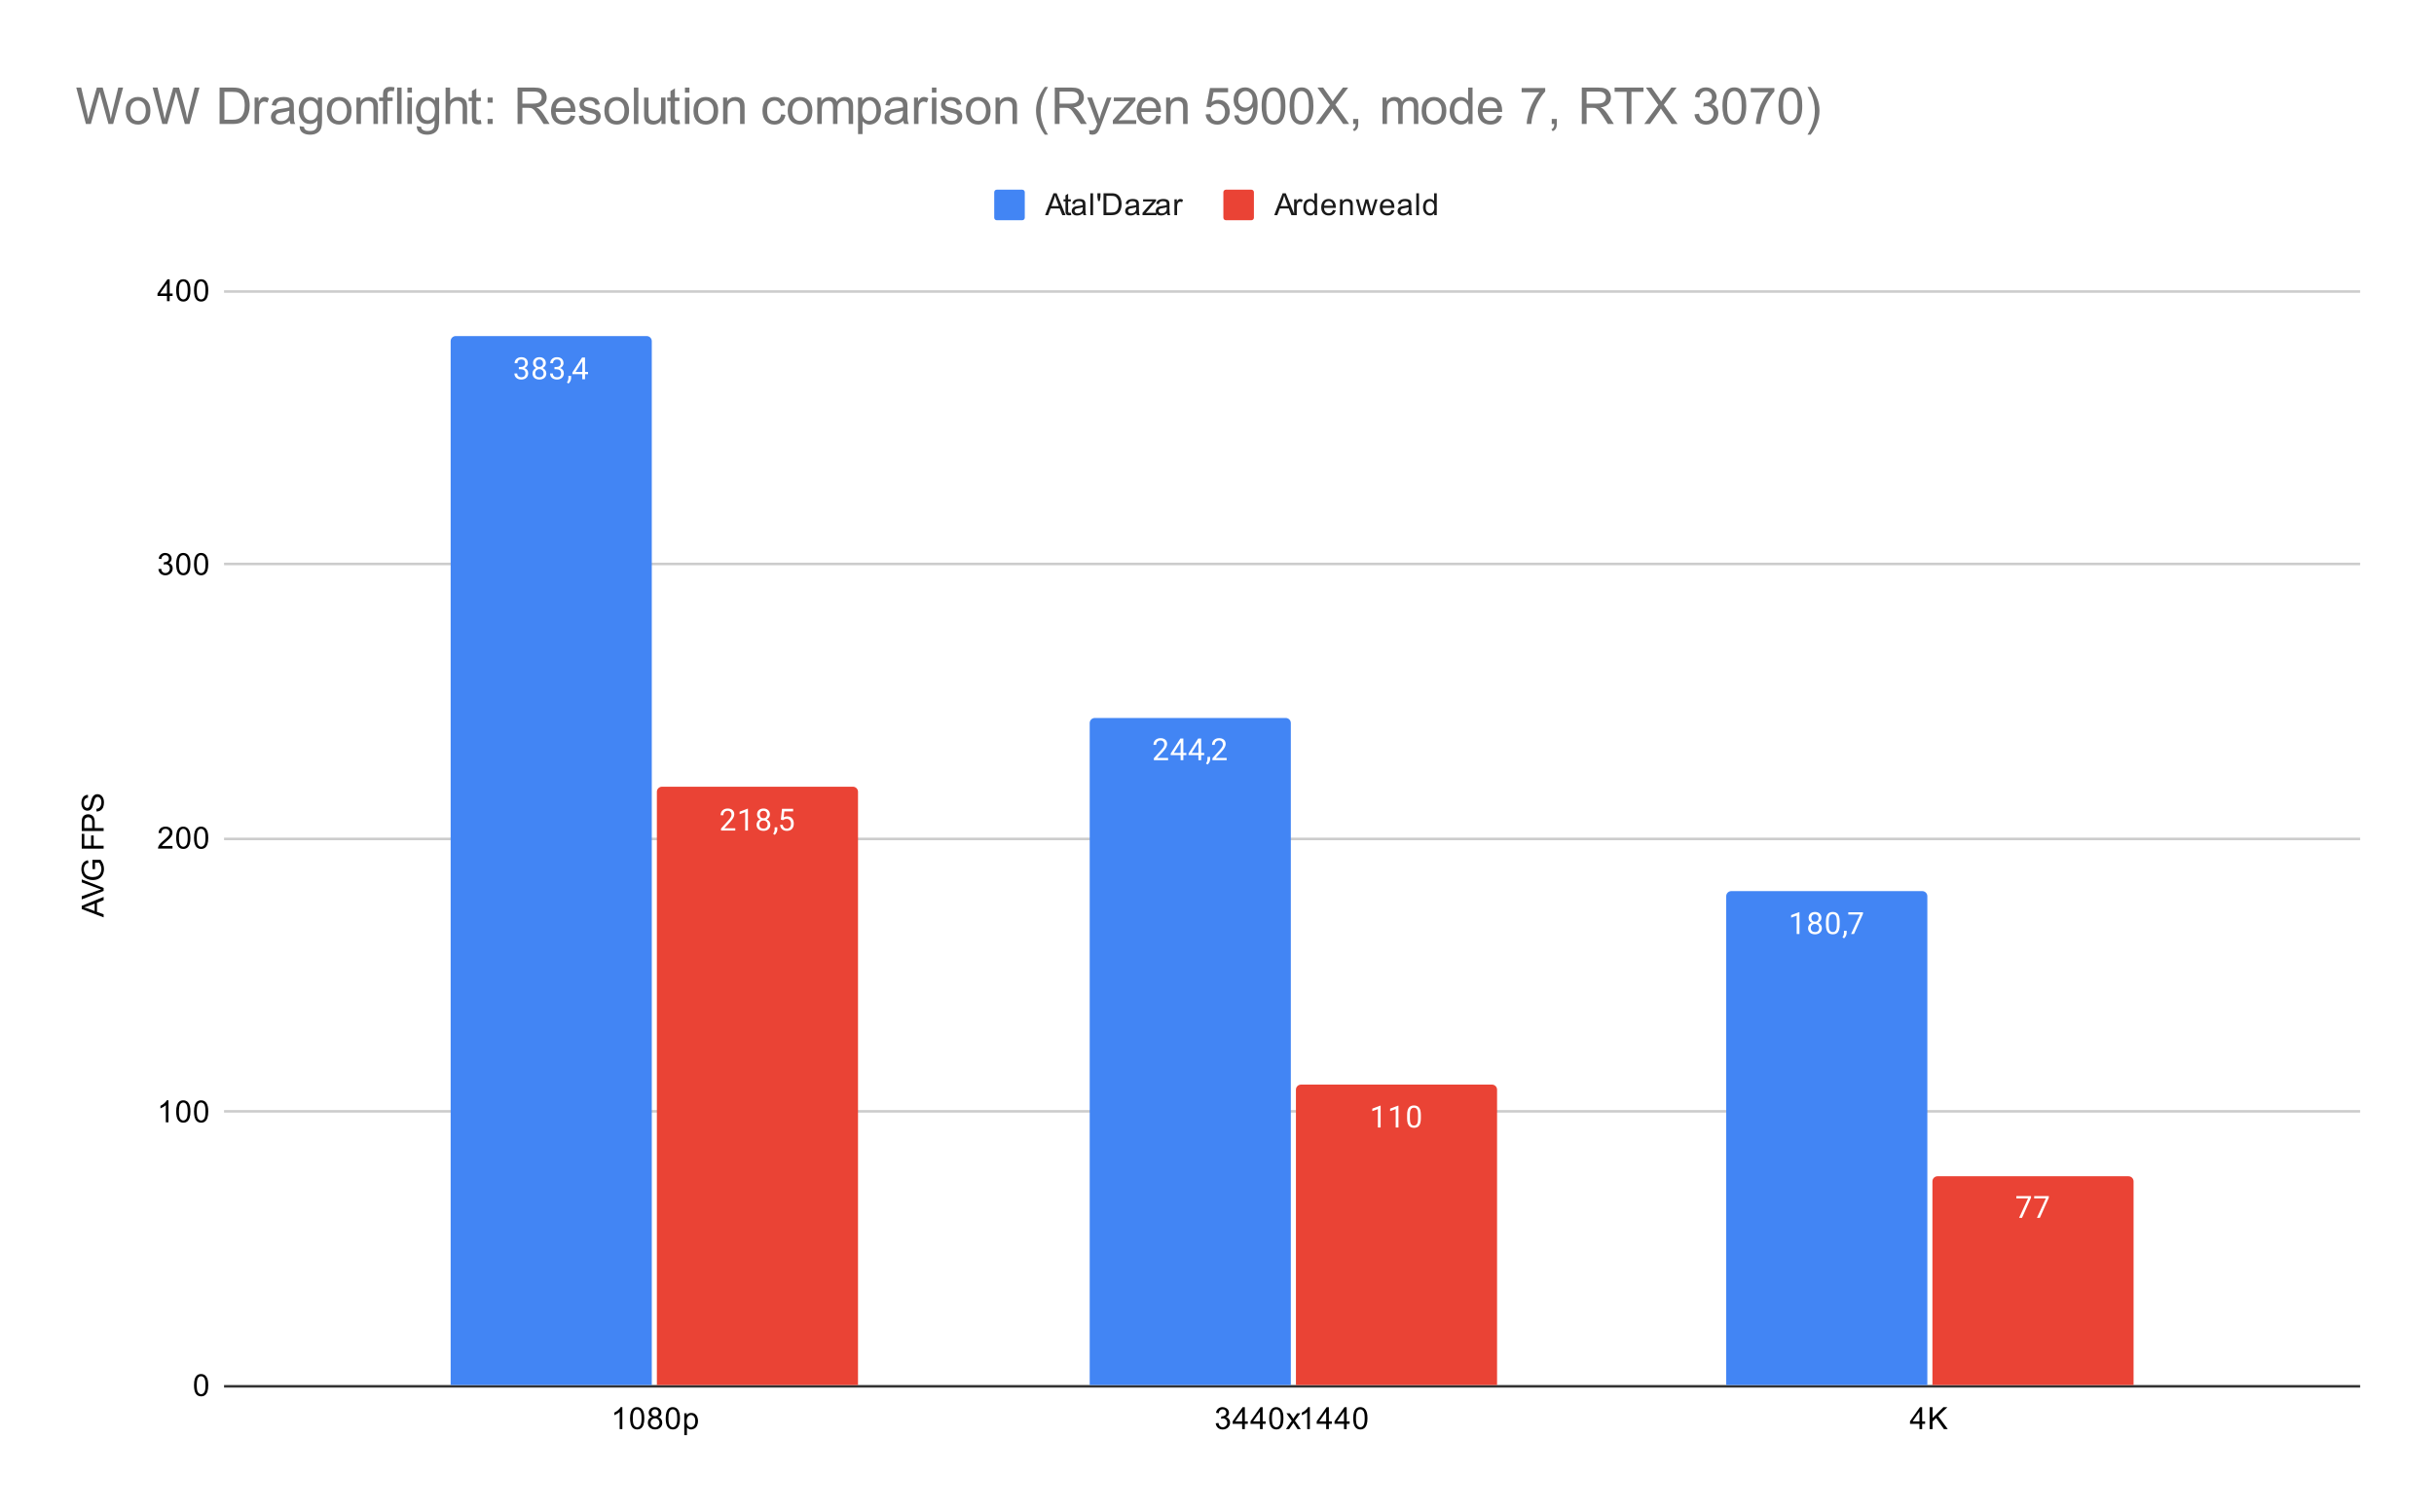 <svg version="1.1" viewBox="0.0 0.0 956.0 594.0" fill="none" stroke="none" stroke-linecap="square" stroke-miterlimit="10" width="956" height="594" xmlns:xlink="http://www.w3.org/1999/xlink" xmlns="http://www.w3.org/2000/svg"><path fill="#ffffff" d="M0 0L956.0 0L956.0 594.0L0 594.0L0 0Z" fill-rule="nonzero"/><path stroke="#333333" stroke-width="1.0" stroke-linecap="butt" d="M88.5 544.5L926.5 544.5" fill-rule="nonzero"/><path stroke="#cccccc" stroke-width="1.0" stroke-linecap="butt" d="M88.5 436.5L926.5 436.5" fill-rule="nonzero"/><path stroke="#cccccc" stroke-width="1.0" stroke-linecap="butt" d="M88.5 329.5L926.5 329.5" fill-rule="nonzero"/><path stroke="#cccccc" stroke-width="1.0" stroke-linecap="butt" d="M88.5 221.5L926.5 221.5" fill-rule="nonzero"/><path stroke="#cccccc" stroke-width="1.0" stroke-linecap="butt" d="M88.5 114.5L926.5 114.5" fill-rule="nonzero"/><clipPath id="id_0"><path d="M88.7 114.3L926.3 114.3L926.3 544.3L88.7 544.3L88.7 114.3Z" clip-rule="nonzero"/></clipPath><path stroke="#000000" stroke-width="2.0" stroke-linecap="butt" stroke-opacity="0.0" clip-path="url(#id_0)" d="M256.0 544.0L177.0 544.0L177.0 134.0C177.0 132.895 177.895 132.0 179.0 132.0L254.0 132.0C255.105 132.0 256.0 132.895 256.0 134.0Z" fill-rule="nonzero"/><path fill="#4285f4" clip-path="url(#id_0)" d="M256.0 544.0L177.0 544.0L177.0 134.0C177.0 132.895 177.895 132.0 179.0 132.0L254.0 132.0C255.105 132.0 256.0 132.895 256.0 134.0Z" fill-rule="nonzero"/><path stroke="#000000" stroke-width="2.0" stroke-linecap="butt" stroke-opacity="0.0" clip-path="url(#id_0)" d="M507.0 544.0L428.0 544.0L428.0 284.0C428.0 282.895 428.895 282.0 430.0 282.0L505.0 282.0C506.105 282.0 507.0 282.895 507.0 284.0Z" fill-rule="nonzero"/><path fill="#4285f4" clip-path="url(#id_0)" d="M507.0 544.0L428.0 544.0L428.0 284.0C428.0 282.895 428.895 282.0 430.0 282.0L505.0 282.0C506.105 282.0 507.0 282.895 507.0 284.0Z" fill-rule="nonzero"/><path stroke="#000000" stroke-width="2.0" stroke-linecap="butt" stroke-opacity="0.0" clip-path="url(#id_0)" d="M757.0 544.0L678.0 544.0L678.0 352.0C678.0 350.895 678.895 350.0 680.0 350.0L755.0 350.0C756.105 350.0 757.0 350.895 757.0 352.0Z" fill-rule="nonzero"/><path fill="#4285f4" clip-path="url(#id_0)" d="M757.0 544.0L678.0 544.0L678.0 352.0C678.0 350.895 678.895 350.0 680.0 350.0L755.0 350.0C756.105 350.0 757.0 350.895 757.0 352.0Z" fill-rule="nonzero"/><path stroke="#000000" stroke-width="2.0" stroke-linecap="butt" stroke-opacity="0.0" clip-path="url(#id_0)" d="M337.0 544.0L258.0 544.0L258.0 311.0C258.0 309.895 258.895 309.0 260.0 309.0L335.0 309.0C336.105 309.0 337.0 309.895 337.0 311.0Z" fill-rule="nonzero"/><path fill="#ea4335" clip-path="url(#id_0)" d="M337.0 544.0L258.0 544.0L258.0 311.0C258.0 309.895 258.895 309.0 260.0 309.0L335.0 309.0C336.105 309.0 337.0 309.895 337.0 311.0Z" fill-rule="nonzero"/><path stroke="#000000" stroke-width="2.0" stroke-linecap="butt" stroke-opacity="0.0" clip-path="url(#id_0)" d="M588.0 544.0L509.0 544.0L509.0 428.0C509.0 426.895 509.895 426.0 511.0 426.0L586.0 426.0C587.105 426.0 588.0 426.895 588.0 428.0Z" fill-rule="nonzero"/><path fill="#ea4335" clip-path="url(#id_0)" d="M588.0 544.0L509.0 544.0L509.0 428.0C509.0 426.895 509.895 426.0 511.0 426.0L586.0 426.0C587.105 426.0 588.0 426.895 588.0 428.0Z" fill-rule="nonzero"/><path stroke="#000000" stroke-width="2.0" stroke-linecap="butt" stroke-opacity="0.0" clip-path="url(#id_0)" d="M838.0 544.0L759.0 544.0L759.0 464.0C759.0 462.895 759.895 462.0 761.0 462.0L836.0 462.0C837.105 462.0 838.0 462.895 838.0 464.0Z" fill-rule="nonzero"/><path fill="#ea4335" clip-path="url(#id_0)" d="M838.0 544.0L759.0 544.0L759.0 464.0C759.0 462.895 759.895 462.0 761.0 462.0L836.0 462.0C837.105 462.0 838.0 462.895 838.0 464.0Z" fill-rule="nonzero"/><path stroke="#4285f4" stroke-width="3.0" stroke-linejoin="round" stroke-linecap="round" d="M203.781 144.148L204.594 144.148Q205.375 144.132 205.812 143.742Q206.25 143.351 206.25 142.679Q206.25 141.179 204.75 141.179Q204.047 141.179 203.625 141.586Q203.219 141.992 203.219 142.648L202.125 142.648Q202.125 141.632 202.859 140.961Q203.609 140.289 204.75 140.289Q205.953 140.289 206.641 140.929Q207.328 141.57 207.328 142.711Q207.328 143.273 206.969 143.789Q206.609 144.304 205.984 144.57Q206.688 144.789 207.062 145.304Q207.453 145.82 207.453 146.57Q207.453 147.711 206.703 148.398Q205.953 149.07 204.75 149.07Q203.562 149.07 202.797 148.414Q202.047 147.757 202.047 146.695L203.141 146.695Q203.141 147.367 203.578 147.773Q204.016 148.179 204.766 148.179Q205.547 148.179 205.953 147.773Q206.375 147.351 206.375 146.586Q206.375 145.851 205.922 145.461Q205.469 145.054 204.594 145.039L203.781 145.039L203.781 144.148ZM214.391 142.632Q214.391 143.273 214.047 143.773Q213.703 144.273 213.141 144.554Q213.797 144.836 214.188 145.398Q214.578 145.945 214.578 146.648Q214.578 147.742 213.828 148.414Q213.094 149.07 211.875 149.07Q210.641 149.07 209.891 148.414Q209.156 147.742 209.156 146.648Q209.156 145.945 209.531 145.398Q209.906 144.836 210.578 144.554Q210.016 144.273 209.688 143.773Q209.359 143.273 209.359 142.632Q209.359 141.554 210.047 140.929Q210.734 140.289 211.875 140.289Q213.0 140.289 213.688 140.929Q214.391 141.554 214.391 142.632ZM213.5 146.617Q213.5 145.898 213.047 145.461Q212.594 145.007 211.859 145.007Q211.125 145.007 210.672 145.461Q210.234 145.898 210.234 146.632Q210.234 147.351 210.672 147.773Q211.109 148.179 211.875 148.179Q212.625 148.179 213.062 147.757Q213.5 147.336 213.5 146.617ZM211.875 141.179Q211.234 141.179 210.828 141.586Q210.438 141.976 210.438 142.664Q210.438 143.304 210.828 143.711Q211.219 144.117 211.859 144.117Q212.516 144.117 212.906 143.711Q213.297 143.304 213.297 142.664Q213.297 142.007 212.891 141.601Q212.484 141.179 211.875 141.179ZM217.781 144.148L218.594 144.148Q219.375 144.132 219.812 143.742Q220.25 143.351 220.25 142.679Q220.25 141.179 218.75 141.179Q218.047 141.179 217.625 141.586Q217.219 141.992 217.219 142.648L216.125 142.648Q216.125 141.632 216.859 140.961Q217.609 140.289 218.75 140.289Q219.953 140.289 220.641 140.929Q221.328 141.57 221.328 142.711Q221.328 143.273 220.969 143.789Q220.609 144.304 219.984 144.57Q220.688 144.789 221.062 145.304Q221.453 145.82 221.453 146.57Q221.453 147.711 220.703 148.398Q219.953 149.07 218.75 149.07Q217.562 149.07 216.797 148.414Q216.047 147.757 216.047 146.695L217.141 146.695Q217.141 147.367 217.578 147.773Q218.016 148.179 218.766 148.179Q219.547 148.179 219.953 147.773Q220.375 147.351 220.375 146.586Q220.375 145.851 219.922 145.461Q219.469 145.054 218.594 145.039L217.781 145.039L217.781 144.148ZM223.281 150.648L222.672 150.226Q223.219 149.461 223.25 148.632L223.25 147.664L224.312 147.664L224.312 148.507Q224.312 149.101 224.016 149.695Q223.719 150.289 223.281 150.648ZM229.781 146.086L230.969 146.086L230.969 146.961L229.781 146.961L229.781 148.945L228.703 148.945L228.703 146.961L224.812 146.961L224.812 146.32L228.625 140.414L229.781 140.414L229.781 146.086ZM226.047 146.086L228.703 146.086L228.703 141.898L228.562 142.132L226.047 146.086Z" fill-rule="nonzero"/><path fill="#ffffff" d="M203.781 144.148L204.594 144.148Q205.375 144.132 205.812 143.742Q206.25 143.351 206.25 142.679Q206.25 141.179 204.75 141.179Q204.047 141.179 203.625 141.586Q203.219 141.992 203.219 142.648L202.125 142.648Q202.125 141.632 202.859 140.961Q203.609 140.289 204.75 140.289Q205.953 140.289 206.641 140.929Q207.328 141.57 207.328 142.711Q207.328 143.273 206.969 143.789Q206.609 144.304 205.984 144.57Q206.688 144.789 207.062 145.304Q207.453 145.82 207.453 146.57Q207.453 147.711 206.703 148.398Q205.953 149.07 204.75 149.07Q203.562 149.07 202.797 148.414Q202.047 147.757 202.047 146.695L203.141 146.695Q203.141 147.367 203.578 147.773Q204.016 148.179 204.766 148.179Q205.547 148.179 205.953 147.773Q206.375 147.351 206.375 146.586Q206.375 145.851 205.922 145.461Q205.469 145.054 204.594 145.039L203.781 145.039L203.781 144.148ZM214.391 142.632Q214.391 143.273 214.047 143.773Q213.703 144.273 213.141 144.554Q213.797 144.836 214.188 145.398Q214.578 145.945 214.578 146.648Q214.578 147.742 213.828 148.414Q213.094 149.07 211.875 149.07Q210.641 149.07 209.891 148.414Q209.156 147.742 209.156 146.648Q209.156 145.945 209.531 145.398Q209.906 144.836 210.578 144.554Q210.016 144.273 209.688 143.773Q209.359 143.273 209.359 142.632Q209.359 141.554 210.047 140.929Q210.734 140.289 211.875 140.289Q213.0 140.289 213.688 140.929Q214.391 141.554 214.391 142.632ZM213.5 146.617Q213.5 145.898 213.047 145.461Q212.594 145.007 211.859 145.007Q211.125 145.007 210.672 145.461Q210.234 145.898 210.234 146.632Q210.234 147.351 210.672 147.773Q211.109 148.179 211.875 148.179Q212.625 148.179 213.062 147.757Q213.5 147.336 213.5 146.617ZM211.875 141.179Q211.234 141.179 210.828 141.586Q210.438 141.976 210.438 142.664Q210.438 143.304 210.828 143.711Q211.219 144.117 211.859 144.117Q212.516 144.117 212.906 143.711Q213.297 143.304 213.297 142.664Q213.297 142.007 212.891 141.601Q212.484 141.179 211.875 141.179ZM217.781 144.148L218.594 144.148Q219.375 144.132 219.812 143.742Q220.25 143.351 220.25 142.679Q220.25 141.179 218.75 141.179Q218.047 141.179 217.625 141.586Q217.219 141.992 217.219 142.648L216.125 142.648Q216.125 141.632 216.859 140.961Q217.609 140.289 218.75 140.289Q219.953 140.289 220.641 140.929Q221.328 141.57 221.328 142.711Q221.328 143.273 220.969 143.789Q220.609 144.304 219.984 144.57Q220.688 144.789 221.062 145.304Q221.453 145.82 221.453 146.57Q221.453 147.711 220.703 148.398Q219.953 149.07 218.75 149.07Q217.562 149.07 216.797 148.414Q216.047 147.757 216.047 146.695L217.141 146.695Q217.141 147.367 217.578 147.773Q218.016 148.179 218.766 148.179Q219.547 148.179 219.953 147.773Q220.375 147.351 220.375 146.586Q220.375 145.851 219.922 145.461Q219.469 145.054 218.594 145.039L217.781 145.039L217.781 144.148ZM223.281 150.648L222.672 150.226Q223.219 149.461 223.25 148.632L223.25 147.664L224.312 147.664L224.312 148.507Q224.312 149.101 224.016 149.695Q223.719 150.289 223.281 150.648ZM229.781 146.086L230.969 146.086L230.969 146.961L229.781 146.961L229.781 148.945L228.703 148.945L228.703 146.961L224.812 146.961L224.812 146.32L228.625 140.414L229.781 140.414L229.781 146.086ZM226.047 146.086L228.703 146.086L228.703 141.898L228.562 142.132L226.047 146.086Z" fill-rule="nonzero"/><path stroke="#4285f4" stroke-width="3.0" stroke-linejoin="round" stroke-linecap="round" d="M458.797 298.585L453.203 298.585L453.203 297.804L456.156 294.522Q456.812 293.772 457.062 293.319Q457.312 292.851 457.312 292.351Q457.312 291.679 456.906 291.257Q456.516 290.819 455.828 290.819Q455.031 290.819 454.578 291.288Q454.125 291.741 454.125 292.569L453.047 292.569Q453.047 291.382 453.797 290.663Q454.562 289.929 455.828 289.929Q457.031 289.929 457.719 290.554Q458.406 291.179 458.406 292.226Q458.406 293.476 456.797 295.226L454.516 297.694L458.797 297.694L458.797 298.585ZM464.781 295.726L465.969 295.726L465.969 296.601L464.781 296.601L464.781 298.585L463.703 298.585L463.703 296.601L459.812 296.601L459.812 295.96L463.625 290.054L464.781 290.054L464.781 295.726ZM461.047 295.726L463.703 295.726L463.703 291.538L463.562 291.772L461.047 295.726ZM471.781 295.726L472.969 295.726L472.969 296.601L471.781 296.601L471.781 298.585L470.703 298.585L470.703 296.601L466.812 296.601L466.812 295.96L470.625 290.054L471.781 290.054L471.781 295.726ZM468.047 295.726L470.703 295.726L470.703 291.538L470.562 291.772L468.047 295.726ZM474.281 300.288L473.672 299.866Q474.219 299.101 474.25 298.272L474.25 297.304L475.312 297.304L475.312 298.147Q475.312 298.741 475.016 299.335Q474.719 299.929 474.281 300.288ZM481.797 298.585L476.203 298.585L476.203 297.804L479.156 294.522Q479.812 293.772 480.062 293.319Q480.312 292.851 480.312 292.351Q480.312 291.679 479.906 291.257Q479.516 290.819 478.828 290.819Q478.031 290.819 477.578 291.288Q477.125 291.741 477.125 292.569L476.047 292.569Q476.047 291.382 476.797 290.663Q477.562 289.929 478.828 289.929Q480.031 289.929 480.719 290.554Q481.406 291.179 481.406 292.226Q481.406 293.476 479.797 295.226L477.516 297.694L481.797 297.694L481.797 298.585Z" fill-rule="nonzero"/><path fill="#ffffff" d="M458.797 298.585L453.203 298.585L453.203 297.804L456.156 294.522Q456.812 293.772 457.062 293.319Q457.312 292.851 457.312 292.351Q457.312 291.679 456.906 291.257Q456.516 290.819 455.828 290.819Q455.031 290.819 454.578 291.288Q454.125 291.741 454.125 292.569L453.047 292.569Q453.047 291.382 453.797 290.663Q454.562 289.929 455.828 289.929Q457.031 289.929 457.719 290.554Q458.406 291.179 458.406 292.226Q458.406 293.476 456.797 295.226L454.516 297.694L458.797 297.694L458.797 298.585ZM464.781 295.726L465.969 295.726L465.969 296.601L464.781 296.601L464.781 298.585L463.703 298.585L463.703 296.601L459.812 296.601L459.812 295.96L463.625 290.054L464.781 290.054L464.781 295.726ZM461.047 295.726L463.703 295.726L463.703 291.538L463.562 291.772L461.047 295.726ZM471.781 295.726L472.969 295.726L472.969 296.601L471.781 296.601L471.781 298.585L470.703 298.585L470.703 296.601L466.812 296.601L466.812 295.96L470.625 290.054L471.781 290.054L471.781 295.726ZM468.047 295.726L470.703 295.726L470.703 291.538L470.562 291.772L468.047 295.726ZM474.281 300.288L473.672 299.866Q474.219 299.101 474.25 298.272L474.25 297.304L475.312 297.304L475.312 298.147Q475.312 298.741 475.016 299.335Q474.719 299.929 474.281 300.288ZM481.797 298.585L476.203 298.585L476.203 297.804L479.156 294.522Q479.812 293.772 480.062 293.319Q480.312 292.851 480.312 292.351Q480.312 291.679 479.906 291.257Q479.516 290.819 478.828 290.819Q478.031 290.819 477.578 291.288Q477.125 291.741 477.125 292.569L476.047 292.569Q476.047 291.382 476.797 290.663Q477.562 289.929 478.828 289.929Q480.031 289.929 480.719 290.554Q481.406 291.179 481.406 292.226Q481.406 293.476 479.797 295.226L477.516 297.694L481.797 297.694L481.797 298.585Z" fill-rule="nonzero"/><path stroke="#4285f4" stroke-width="3.0" stroke-linejoin="round" stroke-linecap="round" d="M706.766 366.848L705.688 366.848L705.688 359.629L703.5 360.426L703.5 359.441L706.609 358.269L706.766 358.269L706.766 366.848ZM715.391 360.535Q715.391 361.176 715.047 361.676Q714.703 362.176 714.141 362.457Q714.797 362.738 715.188 363.301Q715.578 363.848 715.578 364.551Q715.578 365.644 714.828 366.316Q714.094 366.973 712.875 366.973Q711.641 366.973 710.891 366.316Q710.156 365.644 710.156 364.551Q710.156 363.848 710.531 363.301Q710.906 362.738 711.578 362.457Q711.016 362.176 710.688 361.676Q710.359 361.176 710.359 360.535Q710.359 359.457 711.047 358.832Q711.734 358.191 712.875 358.191Q714.0 358.191 714.688 358.832Q715.391 359.457 715.391 360.535ZM714.5 364.519Q714.5 363.801 714.047 363.363Q713.594 362.91 712.859 362.91Q712.125 362.91 711.672 363.363Q711.234 363.801 711.234 364.535Q711.234 365.254 711.672 365.676Q712.109 366.082 712.875 366.082Q713.625 366.082 714.062 365.66Q714.5 365.238 714.5 364.519ZM712.875 359.082Q712.234 359.082 711.828 359.488Q711.438 359.879 711.438 360.566Q711.438 361.207 711.828 361.613Q712.219 362.019 712.859 362.019Q713.516 362.019 713.906 361.613Q714.297 361.207 714.297 360.566Q714.297 359.91 713.891 359.504Q713.484 359.082 712.875 359.082ZM722.562 363.207Q722.562 365.113 721.906 366.051Q721.266 366.973 719.875 366.973Q718.516 366.973 717.859 366.066Q717.203 365.16 717.172 363.348L717.172 361.91Q717.172 360.019 717.812 359.113Q718.469 358.191 719.859 358.191Q721.234 358.191 721.891 359.082Q722.547 359.957 722.562 361.801L722.562 363.207ZM721.469 361.723Q721.469 360.348 721.078 359.723Q720.703 359.082 719.859 359.082Q719.031 359.082 718.641 359.723Q718.266 360.348 718.266 361.644L718.266 363.379Q718.266 364.754 718.656 365.426Q719.062 366.082 719.875 366.082Q720.672 366.082 721.062 365.457Q721.453 364.832 721.469 363.504L721.469 361.723ZM724.281 368.551L723.672 368.129Q724.219 367.363 724.25 366.535L724.25 365.566L725.312 365.566L725.312 366.41Q725.312 367.004 725.016 367.598Q724.719 368.191 724.281 368.551ZM731.719 358.926L728.188 366.848L727.047 366.848L730.562 359.207L725.953 359.207L725.953 358.316L731.719 358.316L731.719 358.926Z" fill-rule="nonzero"/><path fill="#ffffff" d="M706.766 366.848L705.688 366.848L705.688 359.629L703.5 360.426L703.5 359.441L706.609 358.269L706.766 358.269L706.766 366.848ZM715.391 360.535Q715.391 361.176 715.047 361.676Q714.703 362.176 714.141 362.457Q714.797 362.738 715.188 363.301Q715.578 363.848 715.578 364.551Q715.578 365.644 714.828 366.316Q714.094 366.973 712.875 366.973Q711.641 366.973 710.891 366.316Q710.156 365.644 710.156 364.551Q710.156 363.848 710.531 363.301Q710.906 362.738 711.578 362.457Q711.016 362.176 710.688 361.676Q710.359 361.176 710.359 360.535Q710.359 359.457 711.047 358.832Q711.734 358.191 712.875 358.191Q714.0 358.191 714.688 358.832Q715.391 359.457 715.391 360.535ZM714.5 364.519Q714.5 363.801 714.047 363.363Q713.594 362.91 712.859 362.91Q712.125 362.91 711.672 363.363Q711.234 363.801 711.234 364.535Q711.234 365.254 711.672 365.676Q712.109 366.082 712.875 366.082Q713.625 366.082 714.062 365.66Q714.5 365.238 714.5 364.519ZM712.875 359.082Q712.234 359.082 711.828 359.488Q711.438 359.879 711.438 360.566Q711.438 361.207 711.828 361.613Q712.219 362.019 712.859 362.019Q713.516 362.019 713.906 361.613Q714.297 361.207 714.297 360.566Q714.297 359.91 713.891 359.504Q713.484 359.082 712.875 359.082ZM722.562 363.207Q722.562 365.113 721.906 366.051Q721.266 366.973 719.875 366.973Q718.516 366.973 717.859 366.066Q717.203 365.16 717.172 363.348L717.172 361.91Q717.172 360.019 717.812 359.113Q718.469 358.191 719.859 358.191Q721.234 358.191 721.891 359.082Q722.547 359.957 722.562 361.801L722.562 363.207ZM721.469 361.723Q721.469 360.348 721.078 359.723Q720.703 359.082 719.859 359.082Q719.031 359.082 718.641 359.723Q718.266 360.348 718.266 361.644L718.266 363.379Q718.266 364.754 718.656 365.426Q719.062 366.082 719.875 366.082Q720.672 366.082 721.062 365.457Q721.453 364.832 721.469 363.504L721.469 361.723ZM724.281 368.551L723.672 368.129Q724.219 367.363 724.25 366.535L724.25 365.566L725.312 365.566L725.312 366.41Q725.312 367.004 725.016 367.598Q724.719 368.191 724.281 368.551ZM731.719 358.926L728.188 366.848L727.047 366.848L730.562 359.207L725.953 359.207L725.953 358.316L731.719 358.316L731.719 358.926Z" fill-rule="nonzero"/><path stroke="#ea4335" stroke-width="3.0" stroke-linejoin="round" stroke-linecap="round" d="M288.797 326.212L283.203 326.212L283.203 325.431L286.156 322.15Q286.812 321.4 287.062 320.947Q287.312 320.478 287.312 319.978Q287.312 319.306 286.906 318.884Q286.516 318.447 285.828 318.447Q285.031 318.447 284.578 318.916Q284.125 319.369 284.125 320.197L283.047 320.197Q283.047 319.009 283.797 318.291Q284.562 317.556 285.828 317.556Q287.031 317.556 287.719 318.181Q288.406 318.806 288.406 319.853Q288.406 321.103 286.797 322.853L284.516 325.322L288.797 325.322L288.797 326.212ZM293.766 326.212L292.688 326.212L292.688 318.994L290.5 319.791L290.5 318.806L293.609 317.634L293.766 317.634L293.766 326.212ZM302.391 319.9Q302.391 320.541 302.047 321.041Q301.703 321.541 301.141 321.822Q301.797 322.103 302.188 322.666Q302.578 323.212 302.578 323.916Q302.578 325.009 301.828 325.681Q301.094 326.337 299.875 326.337Q298.641 326.337 297.891 325.681Q297.156 325.009 297.156 323.916Q297.156 323.212 297.531 322.666Q297.906 322.103 298.578 321.822Q298.016 321.541 297.688 321.041Q297.359 320.541 297.359 319.9Q297.359 318.822 298.047 318.197Q298.734 317.556 299.875 317.556Q301.0 317.556 301.688 318.197Q302.391 318.822 302.391 319.9ZM301.5 323.884Q301.5 323.166 301.047 322.728Q300.594 322.275 299.859 322.275Q299.125 322.275 298.672 322.728Q298.234 323.166 298.234 323.9Q298.234 324.619 298.672 325.041Q299.109 325.447 299.875 325.447Q300.625 325.447 301.062 325.025Q301.5 324.603 301.5 323.884ZM299.875 318.447Q299.234 318.447 298.828 318.853Q298.438 319.244 298.438 319.931Q298.438 320.572 298.828 320.978Q299.219 321.384 299.859 321.384Q300.516 321.384 300.906 320.978Q301.297 320.572 301.297 319.931Q301.297 319.275 300.891 318.869Q300.484 318.447 299.875 318.447ZM304.281 327.916L303.672 327.494Q304.219 326.728 304.25 325.9L304.25 324.931L305.312 324.931L305.312 325.775Q305.312 326.369 305.016 326.962Q304.719 327.556 304.281 327.916ZM306.703 321.931L307.141 317.681L311.516 317.681L311.516 318.681L308.062 318.681L307.797 321.009Q308.438 320.634 309.234 320.634Q310.391 320.634 311.078 321.416Q311.766 322.181 311.766 323.494Q311.766 324.806 311.047 325.572Q310.344 326.337 309.062 326.337Q307.938 326.337 307.219 325.712Q306.5 325.072 306.406 323.962L307.422 323.962Q307.531 324.697 307.953 325.072Q308.375 325.447 309.062 325.447Q309.812 325.447 310.25 324.931Q310.688 324.416 310.688 323.509Q310.688 322.65 310.219 322.134Q309.75 321.619 308.969 321.619Q308.266 321.619 307.859 321.916L307.578 322.15L306.703 321.931Z" fill-rule="nonzero"/><path fill="#ffffff" d="M288.797 326.212L283.203 326.212L283.203 325.431L286.156 322.15Q286.812 321.4 287.062 320.947Q287.312 320.478 287.312 319.978Q287.312 319.306 286.906 318.884Q286.516 318.447 285.828 318.447Q285.031 318.447 284.578 318.916Q284.125 319.369 284.125 320.197L283.047 320.197Q283.047 319.009 283.797 318.291Q284.562 317.556 285.828 317.556Q287.031 317.556 287.719 318.181Q288.406 318.806 288.406 319.853Q288.406 321.103 286.797 322.853L284.516 325.322L288.797 325.322L288.797 326.212ZM293.766 326.212L292.688 326.212L292.688 318.994L290.5 319.791L290.5 318.806L293.609 317.634L293.766 317.634L293.766 326.212ZM302.391 319.9Q302.391 320.541 302.047 321.041Q301.703 321.541 301.141 321.822Q301.797 322.103 302.188 322.666Q302.578 323.212 302.578 323.916Q302.578 325.009 301.828 325.681Q301.094 326.337 299.875 326.337Q298.641 326.337 297.891 325.681Q297.156 325.009 297.156 323.916Q297.156 323.212 297.531 322.666Q297.906 322.103 298.578 321.822Q298.016 321.541 297.688 321.041Q297.359 320.541 297.359 319.9Q297.359 318.822 298.047 318.197Q298.734 317.556 299.875 317.556Q301.0 317.556 301.688 318.197Q302.391 318.822 302.391 319.9ZM301.5 323.884Q301.5 323.166 301.047 322.728Q300.594 322.275 299.859 322.275Q299.125 322.275 298.672 322.728Q298.234 323.166 298.234 323.9Q298.234 324.619 298.672 325.041Q299.109 325.447 299.875 325.447Q300.625 325.447 301.062 325.025Q301.5 324.603 301.5 323.884ZM299.875 318.447Q299.234 318.447 298.828 318.853Q298.438 319.244 298.438 319.931Q298.438 320.572 298.828 320.978Q299.219 321.384 299.859 321.384Q300.516 321.384 300.906 320.978Q301.297 320.572 301.297 319.931Q301.297 319.275 300.891 318.869Q300.484 318.447 299.875 318.447ZM304.281 327.916L303.672 327.494Q304.219 326.728 304.25 325.9L304.25 324.931L305.312 324.931L305.312 325.775Q305.312 326.369 305.016 326.962Q304.719 327.556 304.281 327.916ZM306.703 321.931L307.141 317.681L311.516 317.681L311.516 318.681L308.062 318.681L307.797 321.009Q308.438 320.634 309.234 320.634Q310.391 320.634 311.078 321.416Q311.766 322.181 311.766 323.494Q311.766 324.806 311.047 325.572Q310.344 326.337 309.062 326.337Q307.938 326.337 307.219 325.712Q306.5 325.072 306.406 323.962L307.422 323.962Q307.531 324.697 307.953 325.072Q308.375 325.447 309.062 325.447Q309.812 325.447 310.25 324.931Q310.688 324.416 310.688 323.509Q310.688 322.65 310.219 322.134Q309.75 321.619 308.969 321.619Q308.266 321.619 307.859 321.916L307.578 322.15L306.703 321.931Z" fill-rule="nonzero"/><path stroke="#ea4335" stroke-width="3.0" stroke-linejoin="round" stroke-linecap="round" d="M542.266 442.85L541.188 442.85L541.188 435.631L539.0 436.428L539.0 435.444L542.109 434.272L542.266 434.272L542.266 442.85ZM549.266 442.85L548.188 442.85L548.188 435.631L546.0 436.428L546.0 435.444L549.109 434.272L549.266 434.272L549.266 442.85ZM558.062 439.209Q558.062 441.116 557.406 442.053Q556.766 442.975 555.375 442.975Q554.016 442.975 553.359 442.069Q552.703 441.163 552.672 439.35L552.672 437.913Q552.672 436.022 553.312 435.116Q553.969 434.194 555.359 434.194Q556.734 434.194 557.391 435.084Q558.047 435.959 558.062 437.803L558.062 439.209ZM556.969 437.725Q556.969 436.35 556.578 435.725Q556.203 435.084 555.359 435.084Q554.531 435.084 554.141 435.725Q553.766 436.35 553.766 437.647L553.766 439.381Q553.766 440.756 554.156 441.428Q554.562 442.084 555.375 442.084Q556.172 442.084 556.562 441.459Q556.953 440.834 556.969 439.506L556.969 437.725Z" fill-rule="nonzero"/><path fill="#ffffff" d="M542.266 442.85L541.188 442.85L541.188 435.631L539.0 436.428L539.0 435.444L542.109 434.272L542.266 434.272L542.266 442.85ZM549.266 442.85L548.188 442.85L548.188 435.631L546.0 436.428L546.0 435.444L549.109 434.272L549.266 434.272L549.266 442.85ZM558.062 439.209Q558.062 441.116 557.406 442.053Q556.766 442.975 555.375 442.975Q554.016 442.975 553.359 442.069Q552.703 441.163 552.672 439.35L552.672 437.913Q552.672 436.022 553.312 435.116Q553.969 434.194 555.359 434.194Q556.734 434.194 557.391 435.084Q558.047 435.959 558.062 437.803L558.062 439.209ZM556.969 437.725Q556.969 436.35 556.578 435.725Q556.203 435.084 555.359 435.084Q554.531 435.084 554.141 435.725Q553.766 436.35 553.766 437.647L553.766 439.381Q553.766 440.756 554.156 441.428Q554.562 442.084 555.375 442.084Q556.172 442.084 556.562 441.459Q556.953 440.834 556.969 439.506L556.969 437.725Z" fill-rule="nonzero"/><path stroke="#ea4335" stroke-width="3.0" stroke-linejoin="round" stroke-linecap="round" d="M797.719 470.403L794.188 478.325L793.047 478.325L796.562 470.684L791.953 470.684L791.953 469.794L797.719 469.794L797.719 470.403ZM804.719 470.403L801.188 478.325L800.047 478.325L803.562 470.684L798.953 470.684L798.953 469.794L804.719 469.794L804.719 470.403Z" fill-rule="nonzero"/><path fill="#ffffff" d="M797.719 470.403L794.188 478.325L793.047 478.325L796.562 470.684L791.953 470.684L791.953 469.794L797.719 469.794L797.719 470.403ZM804.719 470.403L801.188 478.325L800.047 478.325L803.562 470.684L798.953 470.684L798.953 469.794L804.719 469.794L804.719 470.403Z" fill-rule="nonzero"/><path fill="#000000" d="M40.7 360.316L32.106 357.019L32.106 355.8L40.7 352.284L40.7 353.566L38.091 354.581L38.091 358.159L40.7 359.113L40.7 360.316ZM37.169 357.831L37.169 354.925L34.794 355.816Q33.716 356.238 33.012 356.425Q33.841 356.597 34.653 356.894L37.169 357.831ZM40.7 349.925L32.106 353.253L32.106 352.019L38.356 349.784Q39.106 349.519 39.762 349.331Q39.059 349.128 38.356 348.863L32.106 346.55L32.106 345.394L40.7 348.753L40.7 349.925ZM37.325 341.347L36.325 341.347L36.309 337.722L39.497 337.722Q40.169 338.55 40.512 339.441Q40.841 340.331 40.841 341.269Q40.841 342.534 40.309 343.581Q39.762 344.613 38.747 345.144Q37.716 345.659 36.45 345.659Q35.184 345.659 34.106 345.144Q33.012 344.613 32.497 343.628Q31.966 342.644 31.966 341.363Q31.966 340.425 32.262 339.675Q32.559 338.925 33.106 338.503Q33.637 338.066 34.512 337.847L34.794 338.863Q34.137 339.066 33.762 339.363Q33.387 339.644 33.169 340.175Q32.934 340.706 32.934 341.347Q32.934 342.128 33.169 342.706Q33.403 343.269 33.794 343.628Q34.184 343.972 34.653 344.159Q35.45 344.488 36.372 344.488Q37.528 344.488 38.309 344.097Q39.075 343.691 39.45 342.941Q39.825 342.191 39.825 341.331Q39.825 340.597 39.544 339.894Q39.247 339.191 38.934 338.831L37.325 338.831L37.325 341.347ZM40.7 333.316L32.106 333.316L32.106 327.519L33.122 327.519L33.122 332.175L35.778 332.175L35.778 328.144L36.794 328.144L36.794 332.175L40.7 332.175L40.7 333.316ZM40.7 326.378L32.106 326.378L32.106 323.128Q32.106 322.284 32.184 321.831Q32.294 321.191 32.591 320.769Q32.887 320.331 33.419 320.081Q33.95 319.816 34.591 319.816Q35.684 319.816 36.45 320.519Q37.2 321.206 37.2 323.034L37.2 325.238L40.7 325.238L40.7 326.378ZM36.2 325.238L36.2 323.019Q36.2 321.909 35.794 321.456Q35.372 320.988 34.622 320.988Q34.091 320.988 33.716 321.269Q33.325 321.534 33.2 321.972Q33.122 322.269 33.122 323.034L33.122 325.238L36.2 325.238ZM37.934 318.753L37.841 317.691Q38.497 317.613 38.903 317.331Q39.309 317.05 39.575 316.472Q39.825 315.878 39.825 315.144Q39.825 314.503 39.637 314.003Q39.434 313.503 39.106 313.269Q38.762 313.019 38.372 313.019Q37.966 313.019 37.669 313.253Q37.356 313.488 37.153 314.019Q37.012 314.378 36.731 315.566Q36.45 316.738 36.2 317.206Q35.872 317.831 35.403 318.128Q34.919 318.425 34.325 318.425Q33.684 318.425 33.122 318.066Q32.544 317.691 32.262 316.988Q31.966 316.269 31.966 315.409Q31.966 314.456 32.278 313.722Q32.575 312.988 33.184 312.597Q33.778 312.206 34.528 312.175L34.606 313.269Q33.794 313.363 33.387 313.878Q32.966 314.378 32.966 315.363Q32.966 316.394 33.341 316.863Q33.716 317.331 34.247 317.331Q34.716 317.331 35.012 317.003Q35.309 316.675 35.622 315.3Q35.934 313.909 36.169 313.394Q36.528 312.644 37.059 312.284Q37.575 311.925 38.278 311.925Q38.966 311.925 39.575 312.316Q40.169 312.706 40.512 313.441Q40.841 314.175 40.841 315.097Q40.841 316.269 40.512 317.066Q40.169 317.847 39.481 318.3Q38.794 318.738 37.934 318.753Z" fill-rule="nonzero"/><path fill="#000000" d="M76.2 544.066Q76.2 542.534 76.513 541.612Q76.825 540.675 77.434 540.175Q78.059 539.675 78.997 539.675Q79.684 539.675 80.2 539.956Q80.731 540.237 81.075 540.769Q81.419 541.284 81.606 542.034Q81.794 542.784 81.794 544.066Q81.794 545.581 81.481 546.503Q81.184 547.425 80.559 547.941Q79.95 548.441 78.997 548.441Q77.763 548.441 77.044 547.55Q76.2 546.487 76.2 544.066ZM77.278 544.066Q77.278 546.175 77.778 546.878Q78.278 547.581 78.997 547.581Q79.731 547.581 80.216 546.878Q80.716 546.175 80.716 544.066Q80.716 541.941 80.216 541.253Q79.731 540.55 78.981 540.55Q78.263 540.55 77.825 541.159Q77.278 541.941 77.278 544.066Z" fill-rule="nonzero"/><path fill="#000000" d="M66.169 440.8L65.122 440.8L65.122 434.081Q64.731 434.441 64.106 434.816Q63.497 435.175 63.013 435.347L63.013 434.331Q63.888 433.909 64.544 433.331Q65.216 432.738 65.497 432.175L66.169 432.175L66.169 440.8ZM69.2 436.566Q69.2 435.034 69.513 434.113Q69.825 433.175 70.434 432.675Q71.059 432.175 71.997 432.175Q72.684 432.175 73.2 432.456Q73.731 432.738 74.075 433.269Q74.419 433.784 74.606 434.534Q74.794 435.284 74.794 436.566Q74.794 438.081 74.481 439.003Q74.184 439.925 73.559 440.441Q72.95 440.941 71.997 440.941Q70.763 440.941 70.044 440.05Q69.2 438.988 69.2 436.566ZM70.278 436.566Q70.278 438.675 70.778 439.378Q71.278 440.081 71.997 440.081Q72.731 440.081 73.216 439.378Q73.716 438.675 73.716 436.566Q73.716 434.441 73.216 433.753Q72.731 433.05 71.981 433.05Q71.263 433.05 70.825 433.659Q70.278 434.441 70.278 436.566ZM76.2 436.566Q76.2 435.034 76.513 434.113Q76.825 433.175 77.434 432.675Q78.059 432.175 78.997 432.175Q79.684 432.175 80.2 432.456Q80.731 432.738 81.075 433.269Q81.419 433.784 81.606 434.534Q81.794 435.284 81.794 436.566Q81.794 438.081 81.481 439.003Q81.184 439.925 80.559 440.441Q79.95 440.941 78.997 440.941Q77.763 440.941 77.044 440.05Q76.2 438.988 76.2 436.566ZM77.278 436.566Q77.278 438.675 77.778 439.378Q78.278 440.081 78.997 440.081Q79.731 440.081 80.216 439.378Q80.716 438.675 80.716 436.566Q80.716 434.441 80.216 433.753Q79.731 433.05 78.981 433.05Q78.263 433.05 77.825 433.659Q77.278 434.441 77.278 436.566Z" fill-rule="nonzero"/><path fill="#000000" d="M67.747 332.284L67.747 333.3L62.059 333.3Q62.059 332.925 62.184 332.566Q62.403 331.988 62.872 331.425Q63.356 330.863 64.263 330.128Q65.669 328.972 66.153 328.3Q66.653 327.628 66.653 327.034Q66.653 326.409 66.2 325.988Q65.747 325.55 65.028 325.55Q64.263 325.55 63.809 326.003Q63.356 326.456 63.341 327.269L62.263 327.159Q62.372 325.941 63.091 325.316Q63.825 324.675 65.059 324.675Q66.294 324.675 67.013 325.363Q67.731 326.05 67.731 327.066Q67.731 327.581 67.513 328.081Q67.309 328.566 66.809 329.128Q66.325 329.675 65.2 330.628Q64.247 331.425 63.966 331.722Q63.7 332.003 63.528 332.284L67.747 332.284ZM69.2 329.066Q69.2 327.534 69.513 326.613Q69.825 325.675 70.434 325.175Q71.059 324.675 71.997 324.675Q72.684 324.675 73.2 324.956Q73.731 325.238 74.075 325.769Q74.419 326.284 74.606 327.034Q74.794 327.784 74.794 329.066Q74.794 330.581 74.481 331.503Q74.184 332.425 73.559 332.941Q72.95 333.441 71.997 333.441Q70.763 333.441 70.044 332.55Q69.2 331.488 69.2 329.066ZM70.278 329.066Q70.278 331.175 70.778 331.878Q71.278 332.581 71.997 332.581Q72.731 332.581 73.216 331.878Q73.716 331.175 73.716 329.066Q73.716 326.941 73.216 326.253Q72.731 325.55 71.981 325.55Q71.263 325.55 70.825 326.159Q70.278 326.941 70.278 329.066ZM76.2 329.066Q76.2 327.534 76.513 326.613Q76.825 325.675 77.434 325.175Q78.059 324.675 78.997 324.675Q79.684 324.675 80.2 324.956Q80.731 325.238 81.075 325.769Q81.419 326.284 81.606 327.034Q81.794 327.784 81.794 329.066Q81.794 330.581 81.481 331.503Q81.184 332.425 80.559 332.941Q79.95 333.441 78.997 333.441Q77.763 333.441 77.044 332.55Q76.2 331.488 76.2 329.066ZM77.278 329.066Q77.278 331.175 77.778 331.878Q78.278 332.581 78.997 332.581Q79.731 332.581 80.216 331.878Q80.716 331.175 80.716 329.066Q80.716 326.941 80.216 326.253Q79.731 325.55 78.981 325.55Q78.263 325.55 77.825 326.159Q77.278 326.941 77.278 329.066Z" fill-rule="nonzero"/><path fill="#000000" d="M62.2 223.534L63.263 223.394Q63.434 224.284 63.872 224.691Q64.309 225.081 64.934 225.081Q65.684 225.081 66.2 224.566Q66.716 224.05 66.716 223.284Q66.716 222.566 66.231 222.097Q65.763 221.613 65.028 221.613Q64.731 221.613 64.278 221.738L64.403 220.8Q64.513 220.816 64.575 220.816Q65.247 220.816 65.778 220.472Q66.325 220.113 66.325 219.378Q66.325 218.8 65.934 218.425Q65.544 218.034 64.919 218.034Q64.309 218.034 63.888 218.425Q63.481 218.816 63.372 219.581L62.309 219.394Q62.497 218.347 63.184 217.769Q63.872 217.175 64.888 217.175Q65.591 217.175 66.184 217.488Q66.778 217.784 67.091 218.3Q67.403 218.816 67.403 219.409Q67.403 219.956 67.106 220.425Q66.809 220.878 66.231 221.144Q66.981 221.316 67.403 221.878Q67.825 222.425 67.825 223.269Q67.825 224.394 66.997 225.175Q66.184 225.956 64.934 225.956Q63.809 225.956 63.059 225.284Q62.309 224.597 62.2 223.534ZM69.2 221.566Q69.2 220.034 69.513 219.113Q69.825 218.175 70.434 217.675Q71.059 217.175 71.997 217.175Q72.684 217.175 73.2 217.456Q73.731 217.738 74.075 218.269Q74.419 218.784 74.606 219.534Q74.794 220.284 74.794 221.566Q74.794 223.081 74.481 224.003Q74.184 224.925 73.559 225.441Q72.95 225.941 71.997 225.941Q70.763 225.941 70.044 225.05Q69.2 223.988 69.2 221.566ZM70.278 221.566Q70.278 223.675 70.778 224.378Q71.278 225.081 71.997 225.081Q72.731 225.081 73.216 224.378Q73.716 223.675 73.716 221.566Q73.716 219.441 73.216 218.753Q72.731 218.05 71.981 218.05Q71.263 218.05 70.825 218.659Q70.278 219.441 70.278 221.566ZM76.2 221.566Q76.2 220.034 76.513 219.113Q76.825 218.175 77.434 217.675Q78.059 217.175 78.997 217.175Q79.684 217.175 80.2 217.456Q80.731 217.738 81.075 218.269Q81.419 218.784 81.606 219.534Q81.794 220.284 81.794 221.566Q81.794 223.081 81.481 224.003Q81.184 224.925 80.559 225.441Q79.95 225.941 78.997 225.941Q77.763 225.941 77.044 225.05Q76.2 223.988 76.2 221.566ZM77.278 221.566Q77.278 223.675 77.778 224.378Q78.278 225.081 78.997 225.081Q79.731 225.081 80.216 224.378Q80.716 223.675 80.716 221.566Q80.716 219.441 80.216 218.753Q79.731 218.05 78.981 218.05Q78.263 218.05 77.825 218.659Q77.278 219.441 77.278 221.566Z" fill-rule="nonzero"/><path fill="#000000" d="M65.575 118.3L65.575 116.237L61.856 116.237L61.856 115.269L65.778 109.706L66.638 109.706L66.638 115.269L67.794 115.269L67.794 116.237L66.638 116.237L66.638 118.3L65.575 118.3ZM65.575 115.269L65.575 111.409L62.888 115.269L65.575 115.269ZM69.2 114.066Q69.2 112.534 69.513 111.612Q69.825 110.675 70.434 110.175Q71.059 109.675 71.997 109.675Q72.684 109.675 73.2 109.956Q73.731 110.237 74.075 110.769Q74.419 111.284 74.606 112.034Q74.794 112.784 74.794 114.066Q74.794 115.581 74.481 116.503Q74.184 117.425 73.559 117.941Q72.95 118.441 71.997 118.441Q70.763 118.441 70.044 117.55Q69.2 116.487 69.2 114.066ZM70.278 114.066Q70.278 116.175 70.778 116.878Q71.278 117.581 71.997 117.581Q72.731 117.581 73.216 116.878Q73.716 116.175 73.716 114.066Q73.716 111.941 73.216 111.253Q72.731 110.55 71.981 110.55Q71.263 110.55 70.825 111.159Q70.278 111.941 70.278 114.066ZM76.2 114.066Q76.2 112.534 76.513 111.612Q76.825 110.675 77.434 110.175Q78.059 109.675 78.997 109.675Q79.684 109.675 80.2 109.956Q80.731 110.237 81.075 110.769Q81.419 111.284 81.606 112.034Q81.794 112.784 81.794 114.066Q81.794 115.581 81.481 116.503Q81.184 117.425 80.559 117.941Q79.95 118.441 78.997 118.441Q77.763 118.441 77.044 117.55Q76.2 116.487 76.2 114.066ZM77.278 114.066Q77.278 116.175 77.778 116.878Q78.278 117.581 78.997 117.581Q79.731 117.581 80.216 116.878Q80.716 116.175 80.716 114.066Q80.716 111.941 80.216 111.253Q79.731 110.55 78.981 110.55Q78.263 110.55 77.825 111.159Q77.278 111.941 77.278 114.066Z" fill-rule="nonzero"/><path fill="#000000" d="M244.439 561.3L243.392 561.3L243.392 554.581Q243.001 554.941 242.376 555.316Q241.767 555.675 241.283 555.847L241.283 554.831Q242.158 554.409 242.814 553.831Q243.486 553.237 243.767 552.675L244.439 552.675L244.439 561.3ZM247.47 557.066Q247.47 555.534 247.783 554.612Q248.095 553.675 248.705 553.175Q249.33 552.675 250.267 552.675Q250.955 552.675 251.47 552.956Q252.001 553.237 252.345 553.769Q252.689 554.284 252.876 555.034Q253.064 555.784 253.064 557.066Q253.064 558.581 252.751 559.503Q252.455 560.425 251.83 560.941Q251.22 561.441 250.267 561.441Q249.033 561.441 248.314 560.55Q247.47 559.487 247.47 557.066ZM248.548 557.066Q248.548 559.175 249.048 559.878Q249.548 560.581 250.267 560.581Q251.001 560.581 251.486 559.878Q251.986 559.175 251.986 557.066Q251.986 554.941 251.486 554.253Q251.001 553.55 250.251 553.55Q249.533 553.55 249.095 554.159Q248.548 554.941 248.548 557.066ZM256.095 556.644Q255.439 556.394 255.111 555.956Q254.798 555.503 254.798 554.894Q254.798 553.956 255.47 553.316Q256.158 552.675 257.267 552.675Q258.392 552.675 259.08 553.331Q259.767 553.987 259.767 554.925Q259.767 555.519 259.455 555.956Q259.142 556.394 258.501 556.644Q259.298 556.894 259.705 557.472Q260.111 558.05 260.111 558.847Q260.111 559.941 259.33 560.691Q258.564 561.441 257.283 561.441Q256.017 561.441 255.236 560.691Q254.455 559.941 254.455 558.816Q254.455 557.972 254.876 557.409Q255.314 556.847 256.095 556.644ZM255.876 554.847Q255.876 555.456 256.267 555.847Q256.673 556.237 257.298 556.237Q257.908 556.237 258.298 555.862Q258.689 555.472 258.689 554.909Q258.689 554.331 258.283 553.941Q257.876 553.534 257.283 553.534Q256.673 553.534 256.267 553.925Q255.876 554.316 255.876 554.847ZM255.548 558.816Q255.548 559.269 255.751 559.691Q255.97 560.112 256.392 560.347Q256.814 560.581 257.298 560.581Q258.048 560.581 258.533 560.097Q259.033 559.612 259.033 558.862Q259.033 558.097 258.533 557.597Q258.033 557.097 257.267 557.097Q256.517 557.097 256.033 557.597Q255.548 558.081 255.548 558.816ZM261.47 557.066Q261.47 555.534 261.783 554.612Q262.095 553.675 262.705 553.175Q263.33 552.675 264.267 552.675Q264.955 552.675 265.47 552.956Q266.001 553.237 266.345 553.769Q266.689 554.284 266.876 555.034Q267.064 555.784 267.064 557.066Q267.064 558.581 266.751 559.503Q266.455 560.425 265.83 560.941Q265.22 561.441 264.267 561.441Q263.033 561.441 262.314 560.55Q261.47 559.487 261.47 557.066ZM262.548 557.066Q262.548 559.175 263.048 559.878Q263.548 560.581 264.267 560.581Q265.001 560.581 265.486 559.878Q265.986 559.175 265.986 557.066Q265.986 554.941 265.486 554.253Q265.001 553.55 264.251 553.55Q263.533 553.55 263.095 554.159Q262.548 554.941 262.548 557.066ZM268.767 563.691L268.767 555.081L269.72 555.081L269.72 555.878Q270.064 555.409 270.486 555.175Q270.923 554.941 271.533 554.941Q272.33 554.941 272.939 555.347Q273.548 555.753 273.845 556.503Q274.158 557.253 274.158 558.144Q274.158 559.097 273.814 559.862Q273.486 560.628 272.83 561.034Q272.173 561.441 271.455 561.441Q270.923 561.441 270.501 561.222Q270.08 560.987 269.814 560.659L269.814 563.691L268.767 563.691ZM269.72 558.222Q269.72 559.425 270.205 560.003Q270.689 560.566 271.376 560.566Q272.08 560.566 272.58 559.972Q273.08 559.378 273.08 558.128Q273.08 556.941 272.595 556.362Q272.111 555.769 271.423 555.769Q270.751 555.769 270.236 556.394Q269.72 557.019 269.72 558.222Z" fill-rule="nonzero"/><path fill="#000000" d="M477.5 559.034L478.562 558.894Q478.734 559.784 479.172 560.191Q479.609 560.581 480.234 560.581Q480.984 560.581 481.5 560.066Q482.016 559.55 482.016 558.784Q482.016 558.066 481.531 557.597Q481.062 557.112 480.328 557.112Q480.031 557.112 479.578 557.237L479.703 556.3Q479.812 556.316 479.875 556.316Q480.547 556.316 481.078 555.972Q481.625 555.612 481.625 554.878Q481.625 554.3 481.234 553.925Q480.844 553.534 480.219 553.534Q479.609 553.534 479.188 553.925Q478.781 554.316 478.672 555.081L477.609 554.894Q477.797 553.847 478.484 553.269Q479.172 552.675 480.188 552.675Q480.891 552.675 481.484 552.987Q482.078 553.284 482.391 553.8Q482.703 554.316 482.703 554.909Q482.703 555.456 482.406 555.925Q482.109 556.378 481.531 556.644Q482.281 556.816 482.703 557.378Q483.125 557.925 483.125 558.769Q483.125 559.894 482.297 560.675Q481.484 561.456 480.234 561.456Q479.109 561.456 478.359 560.784Q477.609 560.097 477.5 559.034ZM487.875 561.3L487.875 559.237L484.156 559.237L484.156 558.269L488.078 552.706L488.938 552.706L488.938 558.269L490.094 558.269L490.094 559.237L488.938 559.237L488.938 561.3L487.875 561.3ZM487.875 558.269L487.875 554.409L485.188 558.269L487.875 558.269ZM494.875 561.3L494.875 559.237L491.156 559.237L491.156 558.269L495.078 552.706L495.938 552.706L495.938 558.269L497.094 558.269L497.094 559.237L495.938 559.237L495.938 561.3L494.875 561.3ZM494.875 558.269L494.875 554.409L492.188 558.269L494.875 558.269ZM498.5 557.066Q498.5 555.534 498.812 554.612Q499.125 553.675 499.734 553.175Q500.359 552.675 501.297 552.675Q501.984 552.675 502.5 552.956Q503.031 553.237 503.375 553.769Q503.719 554.284 503.906 555.034Q504.094 555.784 504.094 557.066Q504.094 558.581 503.781 559.503Q503.484 560.425 502.859 560.941Q502.25 561.441 501.297 561.441Q500.062 561.441 499.344 560.55Q498.5 559.487 498.5 557.066ZM499.578 557.066Q499.578 559.175 500.078 559.878Q500.578 560.581 501.297 560.581Q502.031 560.581 502.516 559.878Q503.016 559.175 503.016 557.066Q503.016 554.941 502.516 554.253Q502.031 553.55 501.281 553.55Q500.562 553.55 500.125 554.159Q499.578 554.941 499.578 557.066ZM505.094 561.3L507.359 558.066L505.266 555.081L506.578 555.081L507.531 556.534Q507.797 556.956 507.969 557.237Q508.219 556.847 508.438 556.55L509.484 555.081L510.75 555.081L508.594 558.003L510.906 561.3L509.625 561.3L508.344 559.362L508.0 558.847L506.359 561.3L505.094 561.3ZM514.469 561.3L513.422 561.3L513.422 554.581Q513.031 554.941 512.406 555.316Q511.797 555.675 511.312 555.847L511.312 554.831Q512.188 554.409 512.844 553.831Q513.516 553.237 513.797 552.675L514.469 552.675L514.469 561.3ZM520.875 561.3L520.875 559.237L517.156 559.237L517.156 558.269L521.078 552.706L521.938 552.706L521.938 558.269L523.094 558.269L523.094 559.237L521.938 559.237L521.938 561.3L520.875 561.3ZM520.875 558.269L520.875 554.409L518.188 558.269L520.875 558.269ZM527.875 561.3L527.875 559.237L524.156 559.237L524.156 558.269L528.078 552.706L528.938 552.706L528.938 558.269L530.094 558.269L530.094 559.237L528.938 559.237L528.938 561.3L527.875 561.3ZM527.875 558.269L527.875 554.409L525.188 558.269L527.875 558.269ZM531.5 557.066Q531.5 555.534 531.812 554.612Q532.125 553.675 532.734 553.175Q533.359 552.675 534.297 552.675Q534.984 552.675 535.5 552.956Q536.031 553.237 536.375 553.769Q536.719 554.284 536.906 555.034Q537.094 555.784 537.094 557.066Q537.094 558.581 536.781 559.503Q536.484 560.425 535.859 560.941Q535.25 561.441 534.297 561.441Q533.062 561.441 532.344 560.55Q531.5 559.487 531.5 557.066ZM532.578 557.066Q532.578 559.175 533.078 559.878Q533.578 560.581 534.297 560.581Q535.031 560.581 535.516 559.878Q536.016 559.175 536.016 557.066Q536.016 554.941 535.516 554.253Q535.031 553.55 534.281 553.55Q533.562 553.55 533.125 554.159Q532.578 554.941 532.578 557.066Z" fill-rule="nonzero"/><path fill="#000000" d="M753.905 561.3L753.905 559.237L750.186 559.237L750.186 558.269L754.108 552.706L754.967 552.706L754.967 558.269L756.124 558.269L756.124 559.237L754.967 559.237L754.967 561.3L753.905 561.3ZM753.905 558.269L753.905 554.409L751.217 558.269L753.905 558.269ZM757.905 561.3L757.905 552.706L759.045 552.706L759.045 556.972L763.311 552.706L764.858 552.706L761.249 556.191L765.014 561.3L763.514 561.3L760.452 556.956L759.045 558.316L759.045 561.3L757.905 561.3Z" fill-rule="nonzero"/><path fill="#4285f4" d="M390.5 75.5C390.5 74.948 390.948 74.5 391.5 74.5L401.5 74.5C402.052 74.5 402.5 74.948 402.5 75.5L402.5 85.5C402.5 86.052 402.052 86.5 401.5 86.5L391.5 86.5C390.948 86.5 390.5 86.052 390.5 85.5Z" fill-rule="nonzero"/><path fill="#1a1a1a" d="M410.484 84.5L413.781 75.906L415.0 75.906L418.516 84.5L417.234 84.5L416.219 81.891L412.641 81.891L411.688 84.5L410.484 84.5ZM412.969 80.969L415.875 80.969L414.984 78.594Q414.562 77.516 414.375 76.812Q414.203 77.641 413.906 78.453L412.969 80.969ZM420.594 83.562L420.75 84.484Q420.297 84.578 419.953 84.578Q419.375 84.578 419.062 84.406Q418.75 84.219 418.609 83.922Q418.484 83.625 418.484 82.672L418.484 79.094L417.719 79.094L417.719 78.281L418.484 78.281L418.484 76.734L419.531 76.109L419.531 78.281L420.594 78.281L420.594 79.094L419.531 79.094L419.531 82.734Q419.531 83.188 419.578 83.312Q419.641 83.438 419.766 83.516Q419.891 83.594 420.125 83.594Q420.312 83.594 420.594 83.562ZM425.359 83.734Q424.766 84.234 424.219 84.438Q423.688 84.641 423.062 84.641Q422.031 84.641 421.484 84.141Q420.938 83.641 420.938 82.859Q420.938 82.406 421.141 82.031Q421.344 81.641 421.688 81.422Q422.031 81.188 422.453 81.078Q422.75 80.984 423.391 80.906Q424.656 80.766 425.266 80.547Q425.266 80.328 425.266 80.281Q425.266 79.625 424.969 79.359Q424.562 79.016 423.766 79.016Q423.031 79.016 422.672 79.281Q422.312 79.531 422.141 80.188L421.109 80.047Q421.25 79.391 421.578 78.984Q421.906 78.578 422.516 78.359Q423.125 78.141 423.922 78.141Q424.719 78.141 425.219 78.328Q425.719 78.516 425.953 78.797Q426.188 79.078 426.281 79.516Q426.328 79.781 426.328 80.484L426.328 81.891Q426.328 83.359 426.391 83.75Q426.469 84.141 426.672 84.5L425.562 84.5Q425.406 84.172 425.359 83.734ZM425.266 81.375Q424.688 81.609 423.547 81.781Q422.891 81.875 422.625 82.0Q422.359 82.109 422.203 82.328Q422.062 82.547 422.062 82.828Q422.062 83.25 422.375 83.531Q422.703 83.812 423.312 83.812Q423.922 83.812 424.391 83.547Q424.875 83.281 425.094 82.812Q425.266 82.453 425.266 81.766L425.266 81.375ZM428.266 84.5L428.266 75.906L429.328 75.906L429.328 84.5L428.266 84.5ZM431.297 78.953L431.031 77.344L431.031 75.906L432.234 75.906L432.234 77.344L431.953 78.953L431.297 78.953ZM433.422 84.5L433.422 75.906L436.391 75.906Q437.391 75.906 437.922 76.031Q438.656 76.203 439.172 76.641Q439.859 77.219 440.188 78.125Q440.531 79.016 440.531 80.156Q440.531 81.141 440.297 81.891Q440.078 82.641 439.719 83.141Q439.359 83.641 438.922 83.922Q438.5 84.203 437.906 84.359Q437.312 84.5 436.531 84.5L433.422 84.5ZM434.562 83.484L436.391 83.484Q437.25 83.484 437.734 83.328Q438.219 83.172 438.5 82.875Q438.906 82.484 439.125 81.797Q439.359 81.109 439.359 80.141Q439.359 78.797 438.906 78.078Q438.469 77.344 437.844 77.094Q437.375 76.922 436.375 76.922L434.562 76.922L434.562 83.484ZM446.359 83.734Q445.766 84.234 445.219 84.438Q444.688 84.641 444.062 84.641Q443.031 84.641 442.484 84.141Q441.938 83.641 441.938 82.859Q441.938 82.406 442.141 82.031Q442.344 81.641 442.688 81.422Q443.031 81.188 443.453 81.078Q443.75 80.984 444.391 80.906Q445.656 80.766 446.266 80.547Q446.266 80.328 446.266 80.281Q446.266 79.625 445.969 79.359Q445.562 79.016 444.766 79.016Q444.031 79.016 443.672 79.281Q443.312 79.531 443.141 80.188L442.109 80.047Q442.25 79.391 442.578 78.984Q442.906 78.578 443.516 78.359Q444.125 78.141 444.922 78.141Q445.719 78.141 446.219 78.328Q446.719 78.516 446.953 78.797Q447.188 79.078 447.281 79.516Q447.328 79.781 447.328 80.484L447.328 81.891Q447.328 83.359 447.391 83.75Q447.469 84.141 447.672 84.5L446.562 84.5Q446.406 84.172 446.359 83.734ZM446.266 81.375Q445.688 81.609 444.547 81.781Q443.891 81.875 443.625 82.0Q443.359 82.109 443.203 82.328Q443.062 82.547 443.062 82.828Q443.062 83.25 443.375 83.531Q443.703 83.812 444.312 83.812Q444.922 83.812 445.391 83.547Q445.875 83.281 446.094 82.812Q446.266 82.453 446.266 81.766L446.266 81.375ZM448.734 84.5L448.734 83.641L452.703 79.094Q452.016 79.125 451.5 79.125L448.969 79.125L448.969 78.281L454.062 78.281L454.062 78.969L450.688 82.922L450.031 83.641Q450.75 83.594 451.359 83.594L454.25 83.594L454.25 84.5L448.734 84.5ZM458.359 83.734Q457.766 84.234 457.219 84.438Q456.688 84.641 456.062 84.641Q455.031 84.641 454.484 84.141Q453.938 83.641 453.938 82.859Q453.938 82.406 454.141 82.031Q454.344 81.641 454.688 81.422Q455.031 81.188 455.453 81.078Q455.75 80.984 456.391 80.906Q457.656 80.766 458.266 80.547Q458.266 80.328 458.266 80.281Q458.266 79.625 457.969 79.359Q457.562 79.016 456.766 79.016Q456.031 79.016 455.672 79.281Q455.312 79.531 455.141 80.188L454.109 80.047Q454.25 79.391 454.578 78.984Q454.906 78.578 455.516 78.359Q456.125 78.141 456.922 78.141Q457.719 78.141 458.219 78.328Q458.719 78.516 458.953 78.797Q459.188 79.078 459.281 79.516Q459.328 79.781 459.328 80.484L459.328 81.891Q459.328 83.359 459.391 83.75Q459.469 84.141 459.672 84.5L458.562 84.5Q458.406 84.172 458.359 83.734ZM458.266 81.375Q457.688 81.609 456.547 81.781Q455.891 81.875 455.625 82.0Q455.359 82.109 455.203 82.328Q455.062 82.547 455.062 82.828Q455.062 83.25 455.375 83.531Q455.703 83.812 456.312 83.812Q456.922 83.812 457.391 83.547Q457.875 83.281 458.094 82.812Q458.266 82.453 458.266 81.766L458.266 81.375ZM461.281 84.5L461.281 78.281L462.234 78.281L462.234 79.219Q462.594 78.562 462.891 78.359Q463.203 78.141 463.578 78.141Q464.109 78.141 464.656 78.469L464.297 79.453Q463.906 79.219 463.531 79.219Q463.172 79.219 462.891 79.438Q462.625 79.641 462.516 80.016Q462.328 80.578 462.328 81.234L462.328 84.5L461.281 84.5Z" fill-rule="nonzero"/><path fill="#ea4335" d="M480.5 75.5C480.5 74.948 480.948 74.5 481.5 74.5L491.5 74.5C492.052 74.5 492.5 74.948 492.5 75.5L492.5 85.5C492.5 86.052 492.052 86.5 491.5 86.5L481.5 86.5C480.948 86.5 480.5 86.052 480.5 85.5Z" fill-rule="nonzero"/><path fill="#1a1a1a" d="M500.484 84.5L503.781 75.906L505.0 75.906L508.516 84.5L507.234 84.5L506.219 81.891L502.641 81.891L501.688 84.5L500.484 84.5ZM502.969 80.969L505.875 80.969L504.984 78.594Q504.562 77.516 504.375 76.812Q504.203 77.641 503.906 78.453L502.969 80.969ZM508.281 84.5L508.281 78.281L509.234 78.281L509.234 79.219Q509.594 78.562 509.891 78.359Q510.203 78.141 510.578 78.141Q511.109 78.141 511.656 78.469L511.297 79.453Q510.906 79.219 510.531 79.219Q510.172 79.219 509.891 79.438Q509.625 79.641 509.516 80.016Q509.328 80.578 509.328 81.234L509.328 84.5L508.281 84.5ZM516.328 84.5L516.328 83.719Q515.734 84.641 514.594 84.641Q513.844 84.641 513.219 84.234Q512.594 83.812 512.25 83.078Q511.906 82.344 511.906 81.391Q511.906 80.469 512.219 79.703Q512.531 78.938 513.156 78.547Q513.781 78.141 514.547 78.141Q515.109 78.141 515.547 78.375Q515.984 78.609 516.266 78.984L516.266 75.906L517.312 75.906L517.312 84.5L516.328 84.5ZM513.0 81.391Q513.0 82.594 513.5 83.188Q514.0 83.766 514.688 83.766Q515.375 83.766 515.859 83.203Q516.344 82.641 516.344 81.484Q516.344 80.203 515.844 79.609Q515.359 79.016 514.641 79.016Q513.938 79.016 513.469 79.594Q513.0 80.156 513.0 81.391ZM523.547 82.5L524.641 82.625Q524.391 83.578 523.688 84.109Q522.984 84.641 521.906 84.641Q520.547 84.641 519.734 83.797Q518.938 82.953 518.938 81.438Q518.938 79.875 519.75 79.016Q520.562 78.141 521.844 78.141Q523.094 78.141 523.875 78.984Q524.672 79.828 524.672 81.375Q524.672 81.469 524.672 81.656L520.031 81.656Q520.094 82.688 520.609 83.234Q521.125 83.766 521.906 83.766Q522.484 83.766 522.891 83.469Q523.312 83.156 523.547 82.5ZM520.094 80.797L523.562 80.797Q523.5 80.0 523.172 79.609Q522.656 79.0 521.859 79.0Q521.125 79.0 520.625 79.484Q520.141 79.969 520.094 80.797ZM526.297 84.5L526.297 78.281L527.234 78.281L527.234 79.156Q527.922 78.141 529.219 78.141Q529.781 78.141 530.25 78.344Q530.734 78.547 530.969 78.875Q531.203 79.203 531.297 79.641Q531.344 79.938 531.344 80.672L531.344 84.5L530.297 84.5L530.297 80.719Q530.297 80.062 530.172 79.75Q530.047 79.438 529.734 79.25Q529.422 79.047 529.0 79.047Q528.328 79.047 527.828 79.484Q527.344 79.906 527.344 81.094L527.344 84.5L526.297 84.5ZM534.438 84.5L532.531 78.281L533.625 78.281L534.609 81.875L534.984 83.203Q535.016 83.109 535.312 81.922L536.297 78.281L537.375 78.281L538.312 81.891L538.625 83.078L538.984 81.875L540.047 78.281L541.078 78.281L539.125 84.5L538.031 84.5L537.047 80.766L536.797 79.719L535.547 84.5L534.438 84.5ZM546.547 82.5L547.641 82.625Q547.391 83.578 546.688 84.109Q545.984 84.641 544.906 84.641Q543.547 84.641 542.734 83.797Q541.938 82.953 541.938 81.438Q541.938 79.875 542.75 79.016Q543.562 78.141 544.844 78.141Q546.094 78.141 546.875 78.984Q547.672 79.828 547.672 81.375Q547.672 81.469 547.672 81.656L543.031 81.656Q543.094 82.688 543.609 83.234Q544.125 83.766 544.906 83.766Q545.484 83.766 545.891 83.469Q546.312 83.156 546.547 82.5ZM543.094 80.797L546.562 80.797Q546.5 80.0 546.172 79.609Q545.656 79.0 544.859 79.0Q544.125 79.0 543.625 79.484Q543.141 79.969 543.094 80.797ZM553.359 83.734Q552.766 84.234 552.219 84.438Q551.688 84.641 551.062 84.641Q550.031 84.641 549.484 84.141Q548.938 83.641 548.938 82.859Q548.938 82.406 549.141 82.031Q549.344 81.641 549.688 81.422Q550.031 81.188 550.453 81.078Q550.75 80.984 551.391 80.906Q552.656 80.766 553.266 80.547Q553.266 80.328 553.266 80.281Q553.266 79.625 552.969 79.359Q552.562 79.016 551.766 79.016Q551.031 79.016 550.672 79.281Q550.312 79.531 550.141 80.188L549.109 80.047Q549.25 79.391 549.578 78.984Q549.906 78.578 550.516 78.359Q551.125 78.141 551.922 78.141Q552.719 78.141 553.219 78.328Q553.719 78.516 553.953 78.797Q554.188 79.078 554.281 79.516Q554.328 79.781 554.328 80.484L554.328 81.891Q554.328 83.359 554.391 83.75Q554.469 84.141 554.672 84.5L553.562 84.5Q553.406 84.172 553.359 83.734ZM553.266 81.375Q552.688 81.609 551.547 81.781Q550.891 81.875 550.625 82.0Q550.359 82.109 550.203 82.328Q550.062 82.547 550.062 82.828Q550.062 83.25 550.375 83.531Q550.703 83.812 551.312 83.812Q551.922 83.812 552.391 83.547Q552.875 83.281 553.094 82.812Q553.266 82.453 553.266 81.766L553.266 81.375ZM556.266 84.5L556.266 75.906L557.328 75.906L557.328 84.5L556.266 84.5ZM563.328 84.5L563.328 83.719Q562.734 84.641 561.594 84.641Q560.844 84.641 560.219 84.234Q559.594 83.812 559.25 83.078Q558.906 82.344 558.906 81.391Q558.906 80.469 559.219 79.703Q559.531 78.938 560.156 78.547Q560.781 78.141 561.547 78.141Q562.109 78.141 562.547 78.375Q562.984 78.609 563.266 78.984L563.266 75.906L564.312 75.906L564.312 84.5L563.328 84.5ZM560.0 81.391Q560.0 82.594 560.5 83.188Q561.0 83.766 561.688 83.766Q562.375 83.766 562.859 83.203Q563.344 82.641 563.344 81.484Q563.344 80.203 562.844 79.609Q562.359 79.016 561.641 79.016Q560.938 79.016 560.469 79.594Q560.0 80.156 560.0 81.391Z" fill-rule="nonzero"/><path fill="#757575" d="M33.747 48.7L29.95 34.388L31.887 34.388L34.059 43.763Q34.419 45.247 34.669 46.7Q35.216 44.403 35.309 44.044L38.044 34.388L40.325 34.388L42.372 41.622Q43.153 44.325 43.497 46.7Q43.763 45.341 44.2 43.575L46.45 34.388L48.356 34.388L44.434 48.7L42.606 48.7L39.591 37.794Q39.2 36.419 39.138 36.106Q38.903 37.091 38.716 37.794L35.684 48.7L33.747 48.7ZM49.372 43.513Q49.372 40.638 50.966 39.247Q52.309 38.091 54.231 38.091Q56.372 38.091 57.716 39.497Q59.075 40.903 59.075 43.372Q59.075 45.372 58.481 46.528Q57.888 47.669 56.731 48.309Q55.591 48.934 54.231 48.934Q52.044 48.934 50.7 47.544Q49.372 46.138 49.372 43.513ZM51.169 43.513Q51.169 45.513 52.028 46.497Q52.903 47.481 54.231 47.481Q55.544 47.481 56.403 46.497Q57.278 45.497 57.278 43.45Q57.278 41.528 56.403 40.544Q55.528 39.544 54.231 39.544Q52.903 39.544 52.028 40.544Q51.169 41.528 51.169 43.513ZM63.747 48.7L59.95 34.388L61.888 34.388L64.059 43.763Q64.419 45.247 64.669 46.7Q65.216 44.403 65.309 44.044L68.044 34.388L70.325 34.388L72.372 41.622Q73.153 44.325 73.497 46.7Q73.763 45.341 74.2 43.575L76.45 34.388L78.356 34.388L74.434 48.7L72.606 48.7L69.591 37.794Q69.2 36.419 69.138 36.106Q68.903 37.091 68.716 37.794L65.684 48.7L63.747 48.7ZM86.247 48.7L86.247 34.388L91.169 34.388Q92.841 34.388 93.731 34.591Q94.95 34.872 95.825 35.606Q96.95 36.575 97.513 38.059Q98.075 39.544 98.075 41.466Q98.075 43.091 97.7 44.356Q97.325 45.606 96.716 46.434Q96.122 47.263 95.419 47.747Q94.716 48.216 93.716 48.466Q92.716 48.7 91.403 48.7L86.247 48.7ZM88.138 47.013L91.2 47.013Q92.606 47.013 93.403 46.747Q94.216 46.481 94.7 45.997Q95.372 45.325 95.747 44.2Q96.122 43.059 96.122 41.434Q96.122 39.184 95.388 37.981Q94.653 36.778 93.591 36.372Q92.841 36.075 91.153 36.075L88.138 36.075L88.138 47.013ZM99.997 48.7L99.997 38.325L101.575 38.325L101.575 39.903Q102.184 38.794 102.7 38.45Q103.216 38.091 103.825 38.091Q104.716 38.091 105.638 38.653L105.028 40.294Q104.388 39.903 103.747 39.903Q103.169 39.903 102.7 40.263Q102.247 40.606 102.044 41.216Q101.763 42.153 101.763 43.263L101.763 48.7L99.997 48.7ZM113.794 47.419Q112.809 48.247 111.903 48.591Q110.997 48.934 109.966 48.934Q108.263 48.934 107.341 48.106Q106.419 47.263 106.419 45.966Q106.419 45.2 106.763 44.575Q107.122 43.95 107.684 43.575Q108.247 43.184 108.95 42.981Q109.466 42.856 110.513 42.716Q112.638 42.466 113.638 42.122Q113.653 41.763 113.653 41.653Q113.653 40.591 113.153 40.138Q112.481 39.544 111.153 39.544Q109.903 39.544 109.309 39.981Q108.731 40.419 108.45 41.528L106.731 41.294Q106.966 40.184 107.497 39.513Q108.028 38.825 109.044 38.466Q110.059 38.091 111.403 38.091Q112.731 38.091 113.559 38.403Q114.388 38.716 114.778 39.2Q115.169 39.669 115.325 40.388Q115.419 40.841 115.419 42.013L115.419 44.356Q115.419 46.809 115.528 47.466Q115.638 48.106 115.981 48.7L114.138 48.7Q113.872 48.153 113.794 47.419ZM113.638 43.497Q112.684 43.888 110.763 44.153Q109.684 44.309 109.231 44.513Q108.794 44.7 108.544 45.075Q108.294 45.45 108.294 45.919Q108.294 46.622 108.825 47.091Q109.356 47.559 110.388 47.559Q111.403 47.559 112.184 47.122Q112.981 46.669 113.356 45.903Q113.638 45.294 113.638 44.138L113.638 43.497ZM117.7 49.559L119.403 49.809Q119.513 50.606 119.997 50.966Q120.653 51.45 121.794 51.45Q123.013 51.45 123.669 50.966Q124.341 50.481 124.575 49.606Q124.716 49.059 124.7 47.341Q123.544 48.7 121.825 48.7Q119.684 48.7 118.513 47.153Q117.341 45.606 117.341 43.45Q117.341 41.966 117.872 40.716Q118.419 39.466 119.434 38.778Q120.466 38.091 121.841 38.091Q123.669 38.091 124.872 39.575L124.872 38.325L126.481 38.325L126.481 47.294Q126.481 49.716 125.981 50.716Q125.497 51.731 124.419 52.309Q123.356 52.903 121.794 52.903Q119.95 52.903 118.794 52.075Q117.653 51.247 117.7 49.559ZM119.153 43.325Q119.153 45.372 119.966 46.309Q120.778 47.247 121.997 47.247Q123.2 47.247 124.013 46.309Q124.841 45.372 124.841 43.388Q124.841 41.481 123.997 40.513Q123.153 39.544 121.966 39.544Q120.794 39.544 119.966 40.497Q119.153 41.45 119.153 43.325ZM128.372 43.513Q128.372 40.638 129.966 39.247Q131.309 38.091 133.231 38.091Q135.372 38.091 136.716 39.497Q138.075 40.903 138.075 43.372Q138.075 45.372 137.481 46.528Q136.887 47.669 135.731 48.309Q134.591 48.934 133.231 48.934Q131.044 48.934 129.7 47.544Q128.372 46.138 128.372 43.513ZM130.169 43.513Q130.169 45.513 131.028 46.497Q131.903 47.481 133.231 47.481Q134.544 47.481 135.403 46.497Q136.278 45.497 136.278 43.45Q136.278 41.528 135.403 40.544Q134.528 39.544 133.231 39.544Q131.903 39.544 131.028 40.544Q130.169 41.528 130.169 43.513ZM140.012 48.7L140.012 38.325L141.606 38.325L141.606 39.809Q142.747 38.091 144.903 38.091Q145.841 38.091 146.622 38.434Q147.419 38.763 147.809 39.309Q148.2 39.856 148.356 40.606Q148.45 41.106 148.45 42.325L148.45 48.7L146.684 48.7L146.684 42.388Q146.684 41.309 146.481 40.778Q146.278 40.247 145.747 39.934Q145.231 39.622 144.528 39.622Q143.403 39.622 142.591 40.341Q141.778 41.044 141.778 43.028L141.778 48.7L140.012 48.7ZM150.434 48.7L150.434 39.7L148.887 39.7L148.887 38.325L150.434 38.325L150.434 37.231Q150.434 36.184 150.622 35.669Q150.872 34.981 151.512 34.559Q152.153 34.138 153.309 34.138Q154.059 34.138 154.95 34.309L154.684 35.841Q154.137 35.747 153.653 35.747Q152.856 35.747 152.512 36.091Q152.184 36.434 152.184 37.372L152.184 38.325L154.216 38.325L154.216 39.7L152.184 39.7L152.184 48.7L150.434 48.7ZM155.981 48.7L155.981 34.388L157.731 34.388L157.731 48.7L155.981 48.7ZM160.028 36.403L160.028 34.388L161.794 34.388L161.794 36.403L160.028 36.403ZM160.028 48.7L160.028 38.325L161.794 38.325L161.794 48.7L160.028 48.7ZM163.7 49.559L165.403 49.809Q165.512 50.606 165.997 50.966Q166.653 51.45 167.794 51.45Q169.012 51.45 169.669 50.966Q170.341 50.481 170.575 49.606Q170.716 49.059 170.7 47.341Q169.544 48.7 167.825 48.7Q165.684 48.7 164.512 47.153Q163.341 45.606 163.341 43.45Q163.341 41.966 163.872 40.716Q164.419 39.466 165.434 38.778Q166.466 38.091 167.841 38.091Q169.669 38.091 170.872 39.575L170.872 38.325L172.481 38.325L172.481 47.294Q172.481 49.716 171.981 50.716Q171.497 51.731 170.419 52.309Q169.356 52.903 167.794 52.903Q165.95 52.903 164.794 52.075Q163.653 51.247 163.7 49.559ZM165.153 43.325Q165.153 45.372 165.966 46.309Q166.778 47.247 167.997 47.247Q169.2 47.247 170.012 46.309Q170.841 45.372 170.841 43.388Q170.841 41.481 169.997 40.513Q169.153 39.544 167.966 39.544Q166.794 39.544 165.966 40.497Q165.153 41.45 165.153 43.325ZM175.012 48.7L175.012 34.388L176.778 34.388L176.778 39.513Q178.012 38.091 179.887 38.091Q181.028 38.091 181.872 38.544Q182.731 38.997 183.091 39.809Q183.466 40.606 183.466 42.122L183.466 48.7L181.716 48.7L181.716 42.122Q181.716 40.809 181.137 40.216Q180.559 39.606 179.528 39.606Q178.747 39.606 178.044 40.013Q177.356 40.419 177.059 41.122Q176.778 41.809 176.778 43.028L176.778 48.7L175.012 48.7ZM188.856 47.122L189.106 48.684Q188.372 48.841 187.778 48.841Q186.825 48.841 186.294 48.544Q185.778 48.231 185.559 47.747Q185.341 47.247 185.341 45.669L185.341 39.7L184.059 39.7L184.059 38.325L185.341 38.325L185.341 35.763L187.091 34.7L187.091 38.325L188.856 38.325L188.856 39.7L187.091 39.7L187.091 45.763Q187.091 46.513 187.184 46.731Q187.278 46.934 187.481 47.075Q187.7 47.2 188.091 47.2Q188.372 47.2 188.856 47.122ZM191.512 40.325L191.512 38.325L193.512 38.325L193.512 40.325L191.512 40.325ZM191.512 48.7L191.512 46.7L193.512 46.7L193.512 48.7L191.512 48.7ZM203.278 48.7L203.278 34.388L209.622 34.388Q211.528 34.388 212.528 34.778Q213.528 35.153 214.122 36.138Q214.716 37.106 214.716 38.294Q214.716 39.809 213.731 40.856Q212.747 41.903 210.684 42.184Q211.434 42.544 211.825 42.903Q212.653 43.653 213.403 44.809L215.887 48.7L213.512 48.7L211.606 45.716Q210.778 44.434 210.247 43.747Q209.716 43.059 209.278 42.794Q208.856 42.513 208.419 42.403Q208.091 42.341 207.372 42.341L205.169 42.341L205.169 48.7L203.278 48.7ZM205.169 40.7L209.247 40.7Q210.544 40.7 211.262 40.434Q211.997 40.169 212.372 39.575Q212.762 38.981 212.762 38.294Q212.762 37.278 212.028 36.622Q211.294 35.966 209.7 35.966L205.169 35.966L205.169 40.7ZM224.122 45.356L225.934 45.591Q225.512 47.169 224.341 48.059Q223.184 48.934 221.372 48.934Q219.106 48.934 217.762 47.544Q216.434 46.138 216.434 43.606Q216.434 40.981 217.778 39.544Q219.122 38.091 221.278 38.091Q223.356 38.091 224.669 39.513Q225.997 40.919 225.997 43.497Q225.997 43.653 225.981 43.966L218.247 43.966Q218.341 45.669 219.216 46.575Q220.091 47.481 221.387 47.481Q222.356 47.481 223.028 46.981Q223.716 46.466 224.122 45.356ZM218.341 42.513L224.137 42.513Q224.028 41.216 223.481 40.559Q222.637 39.544 221.294 39.544Q220.091 39.544 219.262 40.356Q218.434 41.153 218.341 42.513ZM227.309 45.606L229.059 45.325Q229.2 46.372 229.872 46.934Q230.544 47.481 231.747 47.481Q232.95 47.481 233.528 46.997Q234.122 46.497 234.122 45.841Q234.122 45.247 233.606 44.903Q233.247 44.669 231.809 44.309Q229.872 43.809 229.122 43.466Q228.387 43.106 227.997 42.481Q227.606 41.841 227.606 41.075Q227.606 40.388 227.919 39.794Q228.247 39.2 228.794 38.809Q229.2 38.513 229.903 38.309Q230.622 38.091 231.434 38.091Q232.653 38.091 233.575 38.45Q234.497 38.794 234.934 39.403Q235.372 39.997 235.544 40.997L233.825 41.231Q233.7 40.434 233.137 39.997Q232.575 39.544 231.559 39.544Q230.341 39.544 229.825 39.95Q229.309 40.341 229.309 40.872Q229.309 41.216 229.528 41.497Q229.731 41.778 230.2 41.966Q230.466 42.059 231.747 42.403Q233.622 42.903 234.356 43.231Q235.091 43.544 235.512 44.153Q235.934 44.747 235.934 45.653Q235.934 46.528 235.419 47.309Q234.903 48.091 233.934 48.513Q232.966 48.934 231.747 48.934Q229.731 48.934 228.669 48.091Q227.606 47.247 227.309 45.606ZM237.372 43.513Q237.372 40.638 238.966 39.247Q240.309 38.091 242.231 38.091Q244.372 38.091 245.716 39.497Q247.075 40.903 247.075 43.372Q247.075 45.372 246.481 46.528Q245.887 47.669 244.731 48.309Q243.591 48.934 242.231 48.934Q240.044 48.934 238.7 47.544Q237.372 46.138 237.372 43.513ZM239.169 43.513Q239.169 45.513 240.028 46.497Q240.903 47.481 242.231 47.481Q243.544 47.481 244.403 46.497Q245.278 45.497 245.278 43.45Q245.278 41.528 244.403 40.544Q243.528 39.544 242.231 39.544Q240.903 39.544 240.028 40.544Q239.169 41.528 239.169 43.513ZM248.981 48.7L248.981 34.388L250.731 34.388L250.731 48.7L248.981 48.7ZM259.809 48.7L259.809 47.169Q258.606 48.934 256.528 48.934Q255.606 48.934 254.809 48.591Q254.012 48.231 253.622 47.7Q253.247 47.169 253.091 46.388Q252.981 45.872 252.981 44.747L252.981 38.325L254.731 38.325L254.731 44.075Q254.731 45.45 254.841 45.934Q255.012 46.622 255.544 47.028Q256.091 47.419 256.872 47.419Q257.669 47.419 258.356 47.013Q259.059 46.606 259.341 45.919Q259.637 45.216 259.637 43.888L259.637 38.325L261.387 38.325L261.387 48.7L259.809 48.7ZM266.856 47.122L267.106 48.684Q266.372 48.841 265.778 48.841Q264.825 48.841 264.294 48.544Q263.778 48.231 263.559 47.747Q263.341 47.247 263.341 45.669L263.341 39.7L262.059 39.7L262.059 38.325L263.341 38.325L263.341 35.763L265.091 34.7L265.091 38.325L266.856 38.325L266.856 39.7L265.091 39.7L265.091 45.763Q265.091 46.513 265.184 46.731Q265.278 46.934 265.481 47.075Q265.7 47.2 266.091 47.2Q266.372 47.2 266.856 47.122ZM269.028 36.403L269.028 34.388L270.794 34.388L270.794 36.403L269.028 36.403ZM269.028 48.7L269.028 38.325L270.794 38.325L270.794 48.7L269.028 48.7ZM272.372 43.513Q272.372 40.638 273.966 39.247Q275.309 38.091 277.231 38.091Q279.372 38.091 280.716 39.497Q282.075 40.903 282.075 43.372Q282.075 45.372 281.481 46.528Q280.887 47.669 279.731 48.309Q278.591 48.934 277.231 48.934Q275.044 48.934 273.7 47.544Q272.372 46.138 272.372 43.513ZM274.169 43.513Q274.169 45.513 275.028 46.497Q275.903 47.481 277.231 47.481Q278.544 47.481 279.403 46.497Q280.278 45.497 280.278 43.45Q280.278 41.528 279.403 40.544Q278.528 39.544 277.231 39.544Q275.903 39.544 275.028 40.544Q274.169 41.528 274.169 43.513ZM284.012 48.7L284.012 38.325L285.606 38.325L285.606 39.809Q286.747 38.091 288.903 38.091Q289.841 38.091 290.622 38.434Q291.419 38.763 291.809 39.309Q292.2 39.856 292.356 40.606Q292.45 41.106 292.45 42.325L292.45 48.7L290.684 48.7L290.684 42.388Q290.684 41.309 290.481 40.778Q290.278 40.247 289.747 39.934Q289.231 39.622 288.528 39.622Q287.403 39.622 286.591 40.341Q285.778 41.044 285.778 43.028L285.778 48.7L284.012 48.7ZM306.794 44.903L308.512 45.122Q308.231 46.919 307.059 47.934Q305.903 48.934 304.2 48.934Q302.075 48.934 300.778 47.544Q299.481 46.153 299.481 43.559Q299.481 41.872 300.028 40.622Q300.591 39.356 301.731 38.731Q302.872 38.091 304.216 38.091Q305.903 38.091 306.966 38.95Q308.044 39.809 308.356 41.372L306.637 41.638Q306.403 40.591 305.778 40.075Q305.153 39.544 304.278 39.544Q302.95 39.544 302.122 40.497Q301.294 41.45 301.294 43.497Q301.294 45.591 302.091 46.544Q302.887 47.481 304.184 47.481Q305.216 47.481 305.903 46.856Q306.606 46.216 306.794 44.903ZM309.372 43.513Q309.372 40.638 310.966 39.247Q312.309 38.091 314.231 38.091Q316.372 38.091 317.716 39.497Q319.075 40.903 319.075 43.372Q319.075 45.372 318.481 46.528Q317.887 47.669 316.731 48.309Q315.591 48.934 314.231 48.934Q312.044 48.934 310.7 47.544Q309.372 46.138 309.372 43.513ZM311.169 43.513Q311.169 45.513 312.028 46.497Q312.903 47.481 314.231 47.481Q315.544 47.481 316.403 46.497Q317.278 45.497 317.278 43.45Q317.278 41.528 316.403 40.544Q315.528 39.544 314.231 39.544Q312.903 39.544 312.028 40.544Q311.169 41.528 311.169 43.513ZM321.012 48.7L321.012 38.325L322.591 38.325L322.591 39.778Q323.075 39.028 323.887 38.559Q324.7 38.091 325.731 38.091Q326.887 38.091 327.622 38.575Q328.356 39.044 328.669 39.903Q329.903 38.091 331.872 38.091Q333.419 38.091 334.247 38.95Q335.075 39.809 335.075 41.575L335.075 48.7L333.325 48.7L333.325 42.169Q333.325 41.106 333.153 40.653Q332.981 40.184 332.528 39.903Q332.091 39.622 331.481 39.622Q330.387 39.622 329.653 40.356Q328.934 41.075 328.934 42.669L328.934 48.7L327.184 48.7L327.184 41.966Q327.184 40.794 326.747 40.216Q326.325 39.622 325.341 39.622Q324.606 39.622 323.966 40.013Q323.341 40.403 323.059 41.153Q322.778 41.903 322.778 43.325L322.778 48.7L321.012 48.7ZM337.012 52.669L337.012 38.325L338.622 38.325L338.622 39.669Q339.184 38.888 339.887 38.497Q340.606 38.091 341.622 38.091Q342.95 38.091 343.966 38.778Q344.981 39.466 345.497 40.716Q346.028 41.95 346.028 43.434Q346.028 45.028 345.45 46.309Q344.887 47.575 343.794 48.263Q342.7 48.934 341.497 48.934Q340.622 48.934 339.919 48.559Q339.231 48.184 338.778 47.622L338.778 52.669L337.012 52.669ZM338.606 43.575Q338.606 45.575 339.419 46.528Q340.231 47.481 341.387 47.481Q342.559 47.481 343.387 46.497Q344.231 45.513 344.231 43.419Q344.231 41.45 343.403 40.466Q342.591 39.466 341.466 39.466Q340.341 39.466 339.466 40.528Q338.606 41.575 338.606 43.575ZM354.794 47.419Q353.809 48.247 352.903 48.591Q351.997 48.934 350.966 48.934Q349.262 48.934 348.341 48.106Q347.419 47.263 347.419 45.966Q347.419 45.2 347.762 44.575Q348.122 43.95 348.684 43.575Q349.247 43.184 349.95 42.981Q350.466 42.856 351.512 42.716Q353.637 42.466 354.637 42.122Q354.653 41.763 354.653 41.653Q354.653 40.591 354.153 40.138Q353.481 39.544 352.153 39.544Q350.903 39.544 350.309 39.981Q349.731 40.419 349.45 41.528L347.731 41.294Q347.966 40.184 348.497 39.513Q349.028 38.825 350.044 38.466Q351.059 38.091 352.403 38.091Q353.731 38.091 354.559 38.403Q355.387 38.716 355.778 39.2Q356.169 39.669 356.325 40.388Q356.419 40.841 356.419 42.013L356.419 44.356Q356.419 46.809 356.528 47.466Q356.637 48.106 356.981 48.7L355.137 48.7Q354.872 48.153 354.794 47.419ZM354.637 43.497Q353.684 43.888 351.762 44.153Q350.684 44.309 350.231 44.513Q349.794 44.7 349.544 45.075Q349.294 45.45 349.294 45.919Q349.294 46.622 349.825 47.091Q350.356 47.559 351.387 47.559Q352.403 47.559 353.184 47.122Q353.981 46.669 354.356 45.903Q354.637 45.294 354.637 44.138L354.637 43.497ZM358.997 48.7L358.997 38.325L360.575 38.325L360.575 39.903Q361.184 38.794 361.7 38.45Q362.216 38.091 362.825 38.091Q363.716 38.091 364.637 38.653L364.028 40.294Q363.387 39.903 362.747 39.903Q362.169 39.903 361.7 40.263Q361.247 40.606 361.044 41.216Q360.762 42.153 360.762 43.263L360.762 48.7L358.997 48.7ZM366.028 36.403L366.028 34.388L367.794 34.388L367.794 36.403L366.028 36.403ZM366.028 48.7L366.028 38.325L367.794 38.325L367.794 48.7L366.028 48.7ZM369.309 45.606L371.059 45.325Q371.2 46.372 371.872 46.934Q372.544 47.481 373.747 47.481Q374.95 47.481 375.528 46.997Q376.122 46.497 376.122 45.841Q376.122 45.247 375.606 44.903Q375.247 44.669 373.809 44.309Q371.872 43.809 371.122 43.466Q370.387 43.106 369.997 42.481Q369.606 41.841 369.606 41.075Q369.606 40.388 369.919 39.794Q370.247 39.2 370.794 38.809Q371.2 38.513 371.903 38.309Q372.622 38.091 373.434 38.091Q374.653 38.091 375.575 38.45Q376.497 38.794 376.934 39.403Q377.372 39.997 377.544 40.997L375.825 41.231Q375.7 40.434 375.137 39.997Q374.575 39.544 373.559 39.544Q372.341 39.544 371.825 39.95Q371.309 40.341 371.309 40.872Q371.309 41.216 371.528 41.497Q371.731 41.778 372.2 41.966Q372.466 42.059 373.747 42.403Q375.622 42.903 376.356 43.231Q377.091 43.544 377.512 44.153Q377.934 44.747 377.934 45.653Q377.934 46.528 377.419 47.309Q376.903 48.091 375.934 48.513Q374.966 48.934 373.747 48.934Q371.731 48.934 370.669 48.091Q369.606 47.247 369.309 45.606ZM379.372 43.513Q379.372 40.638 380.966 39.247Q382.309 38.091 384.231 38.091Q386.372 38.091 387.716 39.497Q389.075 40.903 389.075 43.372Q389.075 45.372 388.481 46.528Q387.887 47.669 386.731 48.309Q385.591 48.934 384.231 48.934Q382.044 48.934 380.7 47.544Q379.372 46.138 379.372 43.513ZM381.169 43.513Q381.169 45.513 382.028 46.497Q382.903 47.481 384.231 47.481Q385.544 47.481 386.403 46.497Q387.278 45.497 387.278 43.45Q387.278 41.528 386.403 40.544Q385.528 39.544 384.231 39.544Q382.903 39.544 382.028 40.544Q381.169 41.528 381.169 43.513ZM391.012 48.7L391.012 38.325L392.606 38.325L392.606 39.809Q393.747 38.091 395.903 38.091Q396.841 38.091 397.622 38.434Q398.419 38.763 398.809 39.309Q399.2 39.856 399.356 40.606Q399.45 41.106 399.45 42.325L399.45 48.7L397.684 48.7L397.684 42.388Q397.684 41.309 397.481 40.778Q397.278 40.247 396.747 39.934Q396.231 39.622 395.528 39.622Q394.403 39.622 393.591 40.341Q392.778 41.044 392.778 43.028L392.778 48.7L391.012 48.7ZM410.372 52.903Q408.919 51.075 407.919 48.622Q406.919 46.153 406.919 43.513Q406.919 41.184 407.669 39.059Q408.544 36.591 410.372 34.138L411.637 34.138Q410.45 36.169 410.075 37.044Q409.481 38.388 409.137 39.856Q408.716 41.684 408.716 43.528Q408.716 48.216 411.637 52.903L410.372 52.903ZM414.278 48.7L414.278 34.388L420.622 34.388Q422.528 34.388 423.528 34.778Q424.528 35.153 425.122 36.138Q425.716 37.106 425.716 38.294Q425.716 39.809 424.731 40.856Q423.747 41.903 421.684 42.184Q422.434 42.544 422.825 42.903Q423.653 43.653 424.403 44.809L426.887 48.7L424.512 48.7L422.606 45.716Q421.778 44.434 421.247 43.747Q420.716 43.059 420.278 42.794Q419.856 42.513 419.419 42.403Q419.091 42.341 418.372 42.341L416.169 42.341L416.169 48.7L414.278 48.7ZM416.169 40.7L420.247 40.7Q421.544 40.7 422.262 40.434Q422.997 40.169 423.372 39.575Q423.762 38.981 423.762 38.294Q423.762 37.278 423.028 36.622Q422.294 35.966 420.7 35.966L416.169 35.966L416.169 40.7ZM427.934 52.7L427.747 51.044Q428.325 51.2 428.747 51.2Q429.341 51.2 429.684 50.997Q430.044 50.809 430.262 50.466Q430.434 50.2 430.809 49.153Q430.856 48.997 430.966 48.716L427.028 38.325L428.919 38.325L431.075 44.341Q431.497 45.481 431.825 46.731Q432.137 45.528 432.544 44.372L434.762 38.325L436.528 38.325L432.575 48.872Q431.95 50.591 431.591 51.231Q431.122 52.106 430.512 52.497Q429.919 52.903 429.075 52.903Q428.559 52.903 427.934 52.7ZM437.091 48.7L437.091 47.278L443.7 39.7Q442.575 39.747 441.716 39.747L437.481 39.747L437.481 38.325L445.966 38.325L445.966 39.497L440.341 46.075L439.262 47.278Q440.434 47.184 441.481 47.184L446.278 47.184L446.278 48.7L437.091 48.7ZM454.122 45.356L455.934 45.591Q455.512 47.169 454.341 48.059Q453.184 48.934 451.372 48.934Q449.106 48.934 447.762 47.544Q446.434 46.138 446.434 43.606Q446.434 40.981 447.778 39.544Q449.122 38.091 451.278 38.091Q453.356 38.091 454.669 39.513Q455.997 40.919 455.997 43.497Q455.997 43.653 455.981 43.966L448.247 43.966Q448.341 45.669 449.216 46.575Q450.091 47.481 451.387 47.481Q452.356 47.481 453.028 46.981Q453.716 46.466 454.122 45.356ZM448.341 42.513L454.137 42.513Q454.028 41.216 453.481 40.559Q452.637 39.544 451.294 39.544Q450.091 39.544 449.262 40.356Q448.434 41.153 448.341 42.513ZM458.012 48.7L458.012 38.325L459.606 38.325L459.606 39.809Q460.747 38.091 462.903 38.091Q463.841 38.091 464.622 38.434Q465.419 38.763 465.809 39.309Q466.2 39.856 466.356 40.606Q466.45 41.106 466.45 42.325L466.45 48.7L464.684 48.7L464.684 42.388Q464.684 41.309 464.481 40.778Q464.278 40.247 463.747 39.934Q463.231 39.622 462.528 39.622Q461.403 39.622 460.591 40.341Q459.778 41.044 459.778 43.028L459.778 48.7L458.012 48.7ZM473.528 44.95L475.372 44.794Q475.575 46.138 476.325 46.825Q477.075 47.497 478.137 47.497Q479.403 47.497 480.278 46.544Q481.153 45.591 481.153 43.997Q481.153 42.497 480.309 41.638Q479.466 40.763 478.106 40.763Q477.247 40.763 476.559 41.153Q475.887 41.528 475.497 42.153L473.841 41.934L475.231 34.575L482.356 34.575L482.356 36.263L476.637 36.263L475.872 40.106Q477.153 39.2 478.575 39.2Q480.45 39.2 481.731 40.513Q483.028 41.809 483.028 43.841Q483.028 45.794 481.887 47.2Q480.512 48.95 478.137 48.95Q476.184 48.95 474.934 47.856Q473.7 46.763 473.528 44.95ZM484.794 45.388L486.481 45.231Q486.7 46.419 487.294 46.966Q487.903 47.497 488.856 47.497Q489.669 47.497 490.278 47.138Q490.887 46.763 491.278 46.138Q491.669 45.513 491.934 44.466Q492.2 43.403 492.2 42.309Q492.2 42.2 492.184 41.966Q491.653 42.794 490.747 43.325Q489.841 43.841 488.762 43.841Q486.997 43.841 485.762 42.559Q484.528 41.263 484.528 39.153Q484.528 36.981 485.809 35.653Q487.106 34.325 489.028 34.325Q490.434 34.325 491.591 35.075Q492.747 35.825 493.341 37.216Q493.95 38.606 493.95 41.247Q493.95 43.997 493.341 45.622Q492.747 47.247 491.575 48.106Q490.403 48.95 488.825 48.95Q487.137 48.95 486.075 48.013Q485.012 47.075 484.794 45.388ZM491.997 39.075Q491.997 37.559 491.184 36.669Q490.387 35.778 489.247 35.778Q488.075 35.778 487.2 36.747Q486.341 37.7 486.341 39.216Q486.341 40.591 487.153 41.45Q487.981 42.294 489.2 42.294Q490.419 42.294 491.2 41.45Q491.997 40.591 491.997 39.075ZM495.528 41.638Q495.528 39.106 496.044 37.559Q496.575 35.997 497.606 35.169Q498.637 34.325 500.2 34.325Q501.356 34.325 502.216 34.794Q503.091 35.247 503.653 36.122Q504.216 36.997 504.544 38.263Q504.872 39.513 504.872 41.638Q504.872 44.153 504.341 45.7Q503.825 47.247 502.794 48.106Q501.778 48.95 500.2 48.95Q498.122 48.95 496.95 47.466Q495.528 45.669 495.528 41.638ZM497.341 41.638Q497.341 45.169 498.153 46.341Q498.981 47.497 500.2 47.497Q501.403 47.497 502.231 46.325Q503.059 45.153 503.059 41.638Q503.059 38.106 502.231 36.95Q501.403 35.778 500.184 35.778Q498.966 35.778 498.247 36.809Q497.341 38.106 497.341 41.638ZM506.528 41.638Q506.528 39.106 507.044 37.559Q507.575 35.997 508.606 35.169Q509.637 34.325 511.2 34.325Q512.356 34.325 513.216 34.794Q514.091 35.247 514.653 36.122Q515.216 36.997 515.544 38.263Q515.872 39.513 515.872 41.638Q515.872 44.153 515.341 45.7Q514.825 47.247 513.794 48.106Q512.778 48.95 511.2 48.95Q509.122 48.95 507.95 47.466Q506.528 45.669 506.528 41.638ZM508.341 41.638Q508.341 45.169 509.153 46.341Q509.981 47.497 511.2 47.497Q512.403 47.497 513.231 46.325Q514.059 45.153 514.059 41.638Q514.059 38.106 513.231 36.95Q512.403 35.778 511.184 35.778Q509.966 35.778 509.247 36.809Q508.341 38.106 508.341 41.638ZM516.794 48.7L522.325 41.231L517.45 34.388L519.7 34.388L522.294 38.059Q523.106 39.2 523.45 39.809Q523.934 39.028 524.575 38.184L527.466 34.388L529.528 34.388L524.497 41.138L529.919 48.7L527.575 48.7L523.966 43.591Q523.669 43.153 523.341 42.638Q522.856 43.419 522.653 43.716L519.059 48.7L516.794 48.7ZM531.481 48.7L531.481 46.7L533.481 46.7L533.481 48.7Q533.481 49.809 533.091 50.481Q532.7 51.169 531.856 51.528L531.356 50.778Q531.919 50.544 532.184 50.059Q532.45 49.591 532.481 48.7L531.481 48.7ZM543.013 48.7L543.013 38.325L544.591 38.325L544.591 39.778Q545.075 39.028 545.888 38.559Q546.7 38.091 547.731 38.091Q548.888 38.091 549.622 38.575Q550.356 39.044 550.669 39.903Q551.903 38.091 553.872 38.091Q555.419 38.091 556.247 38.95Q557.075 39.809 557.075 41.575L557.075 48.7L555.325 48.7L555.325 42.169Q555.325 41.106 555.153 40.653Q554.981 40.184 554.528 39.903Q554.091 39.622 553.481 39.622Q552.388 39.622 551.653 40.356Q550.934 41.075 550.934 42.669L550.934 48.7L549.184 48.7L549.184 41.966Q549.184 40.794 548.747 40.216Q548.325 39.622 547.341 39.622Q546.606 39.622 545.966 40.013Q545.341 40.403 545.059 41.153Q544.778 41.903 544.778 43.325L544.778 48.7L543.013 48.7ZM558.372 43.513Q558.372 40.638 559.966 39.247Q561.309 38.091 563.231 38.091Q565.372 38.091 566.716 39.497Q568.075 40.903 568.075 43.372Q568.075 45.372 567.481 46.528Q566.888 47.669 565.731 48.309Q564.591 48.934 563.231 48.934Q561.044 48.934 559.7 47.544Q558.372 46.138 558.372 43.513ZM560.169 43.513Q560.169 45.513 561.028 46.497Q561.903 47.481 563.231 47.481Q564.544 47.481 565.403 46.497Q566.278 45.497 566.278 43.45Q566.278 41.528 565.403 40.544Q564.528 39.544 563.231 39.544Q561.903 39.544 561.028 40.544Q560.169 41.528 560.169 43.513ZM576.747 48.7L576.747 47.388Q575.763 48.934 573.841 48.934Q572.606 48.934 571.559 48.247Q570.528 47.559 569.95 46.341Q569.388 45.122 569.388 43.528Q569.388 41.966 569.903 40.7Q570.419 39.434 571.45 38.763Q572.497 38.091 573.763 38.091Q574.7 38.091 575.434 38.497Q576.169 38.888 576.638 39.513L576.638 34.388L578.372 34.388L578.372 48.7L576.747 48.7ZM571.184 43.528Q571.184 45.513 572.028 46.497Q572.872 47.481 574.013 47.481Q575.169 47.481 575.966 46.544Q576.778 45.606 576.778 43.669Q576.778 41.544 575.95 40.544Q575.138 39.544 573.934 39.544Q572.763 39.544 571.966 40.513Q571.184 41.466 571.184 43.528ZM588.122 45.356L589.934 45.591Q589.513 47.169 588.341 48.059Q587.184 48.934 585.372 48.934Q583.106 48.934 581.763 47.544Q580.434 46.138 580.434 43.606Q580.434 40.981 581.778 39.544Q583.122 38.091 585.278 38.091Q587.356 38.091 588.669 39.513Q589.997 40.919 589.997 43.497Q589.997 43.653 589.981 43.966L582.247 43.966Q582.341 45.669 583.216 46.575Q584.091 47.481 585.388 47.481Q586.356 47.481 587.028 46.981Q587.716 46.466 588.122 45.356ZM582.341 42.513L588.138 42.513Q588.028 41.216 587.481 40.559Q586.638 39.544 585.294 39.544Q584.091 39.544 583.263 40.356Q582.434 41.153 582.341 42.513ZM597.653 36.263L597.653 34.575L606.919 34.575L606.919 35.934Q605.544 37.388 604.2 39.809Q602.856 42.216 602.138 44.763Q601.606 46.559 601.45 48.7L599.653 48.7Q599.684 47.013 600.309 44.622Q600.95 42.231 602.138 40.013Q603.325 37.778 604.653 36.263L597.653 36.263ZM609.481 48.7L609.481 46.7L611.481 46.7L611.481 48.7Q611.481 49.809 611.091 50.481Q610.7 51.169 609.856 51.528L609.356 50.778Q609.919 50.544 610.184 50.059Q610.45 49.591 610.481 48.7L609.481 48.7ZM621.278 48.7L621.278 34.388L627.622 34.388Q629.528 34.388 630.528 34.778Q631.528 35.153 632.122 36.138Q632.716 37.106 632.716 38.294Q632.716 39.809 631.731 40.856Q630.747 41.903 628.684 42.184Q629.434 42.544 629.825 42.903Q630.653 43.653 631.403 44.809L633.888 48.7L631.513 48.7L629.606 45.716Q628.778 44.434 628.247 43.747Q627.716 43.059 627.278 42.794Q626.856 42.513 626.419 42.403Q626.091 42.341 625.372 42.341L623.169 42.341L623.169 48.7L621.278 48.7ZM623.169 40.7L627.247 40.7Q628.544 40.7 629.263 40.434Q629.997 40.169 630.372 39.575Q630.763 38.981 630.763 38.294Q630.763 37.278 630.028 36.622Q629.294 35.966 627.7 35.966L623.169 35.966L623.169 40.7ZM638.888 48.7L638.888 36.075L634.169 36.075L634.169 34.388L645.513 34.388L645.513 36.075L640.778 36.075L640.778 48.7L638.888 48.7ZM645.794 48.7L651.325 41.231L646.45 34.388L648.7 34.388L651.294 38.059Q652.106 39.2 652.45 39.809Q652.934 39.028 653.575 38.184L656.466 34.388L658.528 34.388L653.497 41.138L658.919 48.7L656.575 48.7L652.966 43.591Q652.669 43.153 652.341 42.638Q651.856 43.419 651.653 43.716L648.059 48.7L645.794 48.7ZM665.544 44.919L667.294 44.684Q667.606 46.184 668.325 46.841Q669.059 47.497 670.106 47.497Q671.341 47.497 672.184 46.638Q673.044 45.778 673.044 44.513Q673.044 43.294 672.247 42.513Q671.466 41.731 670.247 41.731Q669.747 41.731 669.013 41.919L669.2 40.372Q669.372 40.403 669.481 40.403Q670.606 40.403 671.497 39.825Q672.403 39.231 672.403 38.013Q672.403 37.044 671.747 36.403Q671.091 35.763 670.059 35.763Q669.044 35.763 668.356 36.419Q667.669 37.059 667.481 38.341L665.716 38.028Q666.044 36.263 667.184 35.294Q668.325 34.325 670.028 34.325Q671.2 34.325 672.184 34.825Q673.169 35.325 673.684 36.2Q674.216 37.075 674.216 38.044Q674.216 38.966 673.716 39.731Q673.216 40.497 672.247 40.95Q673.513 41.231 674.216 42.169Q674.919 43.091 674.919 44.466Q674.919 46.341 673.544 47.653Q672.184 48.95 670.091 48.95Q668.2 48.95 666.95 47.825Q665.716 46.7 665.544 44.919ZM676.528 41.638Q676.528 39.106 677.044 37.559Q677.575 35.997 678.606 35.169Q679.638 34.325 681.2 34.325Q682.356 34.325 683.216 34.794Q684.091 35.247 684.653 36.122Q685.216 36.997 685.544 38.263Q685.872 39.513 685.872 41.638Q685.872 44.153 685.341 45.7Q684.825 47.247 683.794 48.106Q682.778 48.95 681.2 48.95Q679.122 48.95 677.95 47.466Q676.528 45.669 676.528 41.638ZM678.341 41.638Q678.341 45.169 679.153 46.341Q679.981 47.497 681.2 47.497Q682.403 47.497 683.231 46.325Q684.059 45.153 684.059 41.638Q684.059 38.106 683.231 36.95Q682.403 35.778 681.184 35.778Q679.966 35.778 679.247 36.809Q678.341 38.106 678.341 41.638ZM687.653 36.263L687.653 34.575L696.919 34.575L696.919 35.934Q695.544 37.388 694.2 39.809Q692.856 42.216 692.138 44.763Q691.606 46.559 691.45 48.7L689.653 48.7Q689.684 47.013 690.309 44.622Q690.95 42.231 692.138 40.013Q693.325 37.778 694.653 36.263L687.653 36.263ZM698.528 41.638Q698.528 39.106 699.044 37.559Q699.575 35.997 700.606 35.169Q701.638 34.325 703.2 34.325Q704.356 34.325 705.216 34.794Q706.091 35.247 706.653 36.122Q707.216 36.997 707.544 38.263Q707.872 39.513 707.872 41.638Q707.872 44.153 707.341 45.7Q706.825 47.247 705.794 48.106Q704.778 48.95 703.2 48.95Q701.122 48.95 699.95 47.466Q698.528 45.669 698.528 41.638ZM700.341 41.638Q700.341 45.169 701.153 46.341Q701.981 47.497 703.2 47.497Q704.403 47.497 705.231 46.325Q706.059 45.153 706.059 41.638Q706.059 38.106 705.231 36.95Q704.403 35.778 703.184 35.778Q701.966 35.778 701.247 36.809Q700.341 38.106 700.341 41.638ZM711.169 52.903L709.919 52.903Q712.825 48.216 712.825 43.528Q712.825 41.684 712.419 39.888Q712.075 38.419 711.481 37.075Q711.106 36.184 709.919 34.138L711.169 34.138Q713.013 36.591 713.888 39.059Q714.638 41.184 714.638 43.513Q714.638 46.153 713.622 48.622Q712.622 51.075 711.169 52.903Z" fill-rule="nonzero"/></svg>